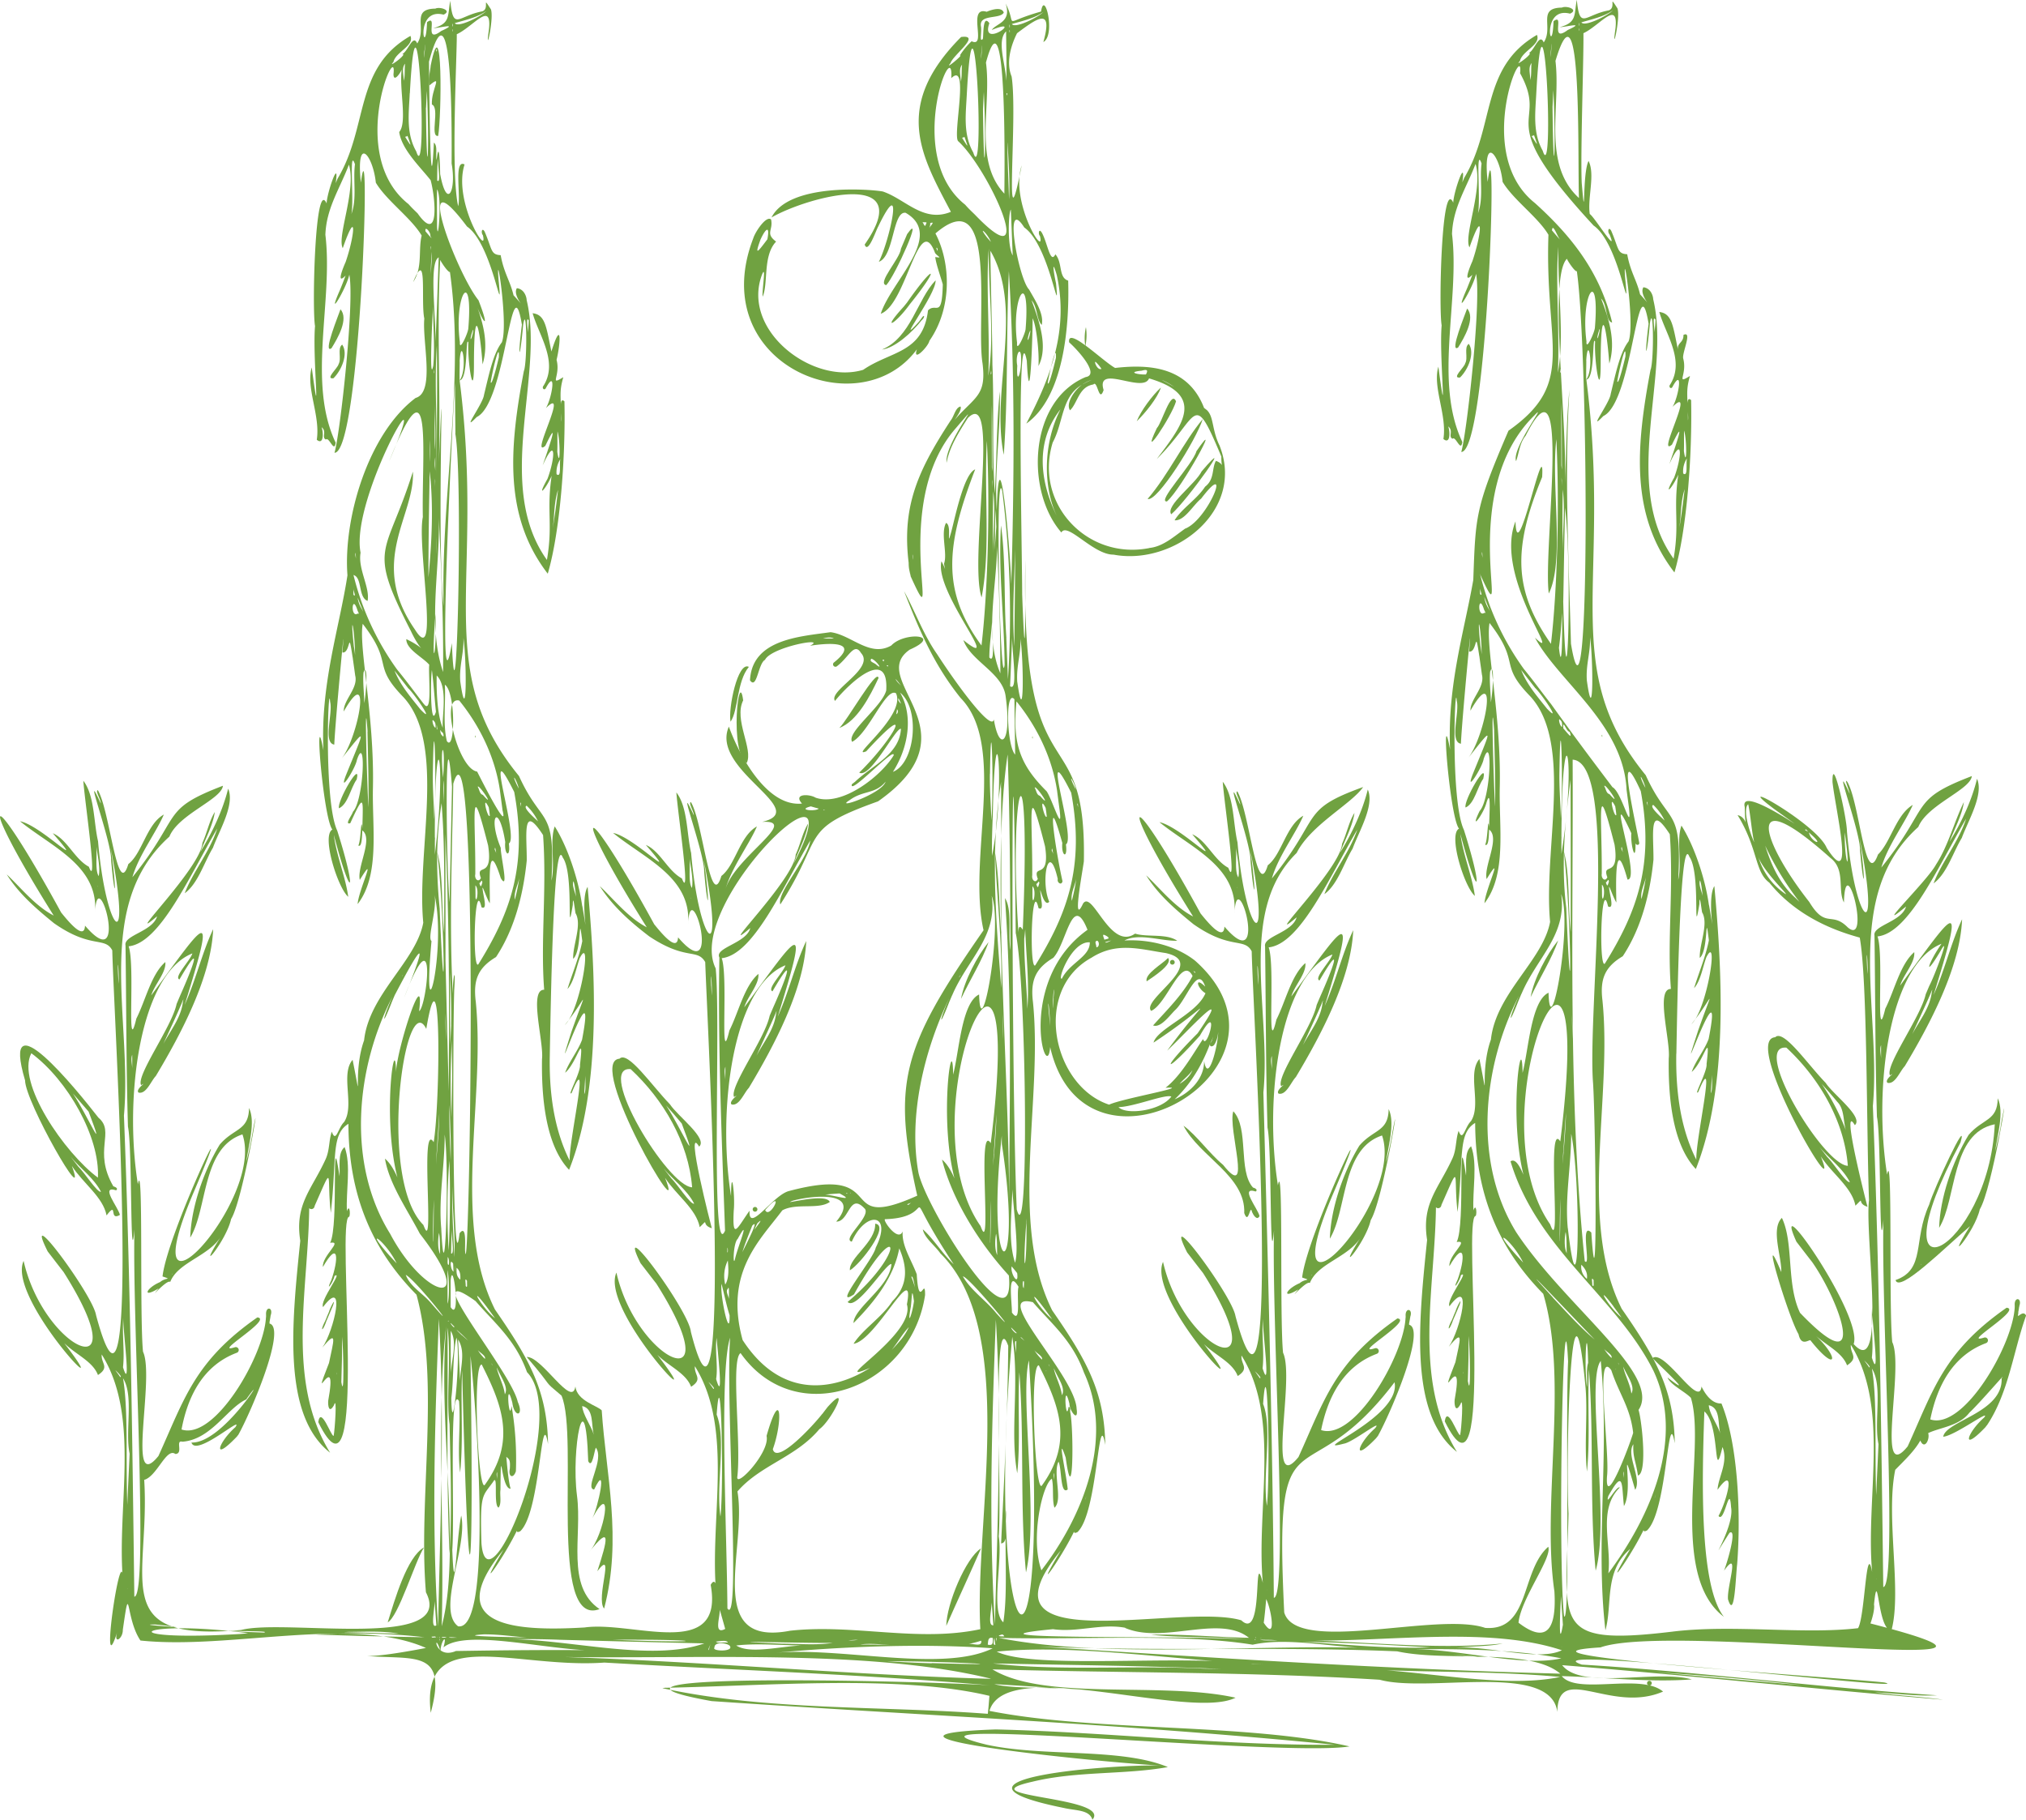 <svg xmlns="http://www.w3.org/2000/svg" viewBox="0 0 1005.96 903.61"><defs><style>.cls-1{fill:#70a241;}</style></defs><g id="Layer_2" data-name="Layer 2"><g id="Draw_Layer" data-name="Draw Layer"><path class="cls-1" d="M773.25,850.17v0Z"/><path class="cls-1" d="M213.21,42.44c7-6,.81,1.94,1.23,9.45,4.12,1.62-1.18,16.28,3.12,15.6,1.68-9.53,2.37-65.09-3.68-35.1,0,0,0-.09,0-.14C213.62,35.61,212.45,39.11,213.21,42.44Zm3.37-17.14c.14-1.18.18-1.7.39-.18C217.13,25.42,216.36,25.75,216.58,25.3Z"/><path class="cls-1" d="M817.8,835.82a1.17,1.17,0,0,0,2.34,0A1.17,1.17,0,0,0,817.8,835.82Z"/><path class="cls-1" d="M795.53,364.81c-.38.42-.32.74.06,1.13Z"/><path class="cls-1" d="M807.65,392.09h0v0Z"/><path class="cls-1" d="M770.38,609.79l0,.07,0-.1Z"/><path class="cls-1" d="M821,680.84l0,0a.61.61,0,0,1,0,.12Z"/><path class="cls-1" d="M798.13,435.69h0l0,0Z"/><path class="cls-1" d="M760,495.16c4-8.69,10.68-19.33,13.67-28.21C768,473.91,761.53,486.22,760,495.16Z"/><path class="cls-1" d="M746,617.26l0-.06Z"/><path class="cls-1" d="M818.58,160.81v0Z"/><path class="cls-1" d="M818.58,160.83h0Z"/><path class="cls-1" d="M820.87,148.59s0-.05,0-.07Z"/><path class="cls-1" d="M725,712.59c-1.21.53-6.37-15.2-7.64-6.8,25.59,51.83,8.49-102,15.35-102,0,0,0,.09,0,.13.77-1.55.14-6.72-1.1-2.88-.61-9.35,2.19-23.21-1.17-31.85-3.54,3-2.19,9.56-2.52,14.55-4.41-30.05-.15,24.51-4.65,33,6.63-1.13-4.11,6.36-3.6,12,7.84-13.65,7.95-4,4,6.88l0-.09c-2.95,6.35,1.07.89,1.75-2.36,4.5-2.69-7.49,12.33-5.73,15.46,11.65-15.5,5.49,11.65-.32,20.11,7.69-9.28,5.56-3.47,3.25,7.81l0-.08c-10,25.63,4.78-9.5-.36,18.67-.22,2.4.37,6.69,2.87,2.2C726.85,692.06,725.63,709.84,725,712.59Zm3.83-26.65q.39-11.27.41-22.55C729.83,668.53,730.46,695.71,728.87,685.94ZM726.7,681l0,1.17C726.51,681.9,726.73,681.39,726.7,681Z"/><path class="cls-1" d="M854.74,696.91c-5.34.32-8.77-6.06-9.9-8.41-1.11,11.21-18.32-18.71-24.33-14.12,4.9,5,21.87,20.74,7.45,9.65,1.44,3.64,8.68,7,11.6,10.09,7.76,25-11.43,87.61,16.4,108.76-12-15.33-11-65.69-9.7-102,8,7,4.3,37,9,17.67,3,7.47-2.08,14.8-2.46,21.23,9.37-13.09,4.78,5.06.49,13,3,3.87,5.45-16.89,6.23-4.35,2,10.31-14.29,34-.8,12.74,4.06-2.67-1.18,15.11-2.72,18.79,8.27-11.43,1.33,8,2,14.23,3.31,10.69,3.81-11.61,4.54-17.48C864.56,750.7,862.74,716.23,854.74,696.91Zm-.5,15.19c-1.4-4.68-5.53-10.06-5.78-14.3C854.45,699.15,852.8,707.12,854.24,712.1Zm2,13v.06c0-.1,0-.2,0-.3A2,2,0,0,1,856.19,725.06Z"/><path class="cls-1" d="M736.74,167.14v0Z"/><path class="cls-1" d="M736.75,167.09v0Z"/><path class="cls-1" d="M881.44,515.06c-17.24,1.23,34.42,88.9,22.62,59.13,5.51,8.55,15.47,15.37,17.21,24.52,5-4.94.31-1.18,6,.54-.13-.19-13.68-53-6.29-40.53,4.48-4-10.73-15.2-14.48-21C897.49,528.45,885.59,510.9,881.44,515.06Zm38.49,74.23h0C920,589.34,919.94,589.31,919.93,589.29ZM918.5,587c-1.82.52-8.13-9.45-11.3-12.57l.19.24-4-5.14C908.39,575.51,915,580.17,918.5,587Zm-6.16-39.77c3.5,3.62,2.8,9.35,4.17,14a110.58,110.58,0,0,0-12-23C907.18,541.19,909.81,544.18,912.34,547.24Zm-25.35-27c16.31,15.18,28.74,36.3,30.51,58.68C905.26,578.44,869.29,518.56,887,520.23Z"/><path class="cls-1" d="M977.45,563.58c-8.06,13.24-14.24,31.53-14.62,46.14,8.85-14.39,5.65-47,27.62-51.44-3,63.39-62.14,93.93-17,9,4.13-14.36-13.4,23.24-15.58,30.94-8.12,17.75-1.59,32.11-16.69,37.43,1.77,6.71,24.85-16.45,37-26.8-13.74,21.65,2.33,3,4.84-8.35,6.13-10,15.36-68,10.92-44.53v0c-.71,5.37-2.07,10.63-3.31,15.89,1-8.12,4.65-19.47,1.29-26.49C991.82,556.81,984.5,555.28,977.45,563.58Zm-23.59,64.29c-.35.39-.14-.16.2-.24Z"/><path class="cls-1" d="M1000.29,648.26v0Z"/><path class="cls-1" d="M1000.33,648h0Z"/><path class="cls-1" d="M1000.34,648h0Z"/><path class="cls-1" d="M1000.34,648Z"/><path class="cls-1" d="M1000.29,648.27c0,.05,0,.09,0,.14S1000.29,648.32,1000.29,648.27Z"/><path class="cls-1" d="M1000.28,648.35v0Z"/><path class="cls-1" d="M1002.12,652v0Z"/><path class="cls-1" d="M1002.12,651.93v0Z"/><path class="cls-1" d="M1002.11,652l0-.17Z"/><path class="cls-1" d="M1002.08,652.28v0l0-.24A.75.75,0,0,1,1002.08,652.28Z"/><path class="cls-1" d="M1002.11,652Z"/><path class="cls-1" d="M1002.06,652.44v0l0,.24C1002,652.59,1002.07,652.31,1002.06,652.44Z"/><path class="cls-1" d="M1000.3,648.21Z"/><polygon class="cls-1" points="1002.06 652.39 1002.06 652.39 1002.06 652.39 1002.06 652.39"/><path class="cls-1" d="M1002,652.59v0Z"/><path class="cls-1" d="M986.77,707.48l-.19.26Z"/><path class="cls-1" d="M986.84,707.39l-.07.09Z"/><path class="cls-1" d="M985.82,708.71a.18.18,0,0,1-.05.07Z"/><path class="cls-1" d="M1000.3,648.21Z"/><path class="cls-1" d="M1006,653.29c-1.57-3.25-4.73,2.15-3.91-.79v0s0-.08,0-.13h0v0h0v.08a.54.54,0,0,1,0-.08c0-.06,0-.22.05-.34v0c0-.11,0-.22,0-.33l0,.11a2.89,2.89,0,0,0,0-.29.78.78,0,0,1,0,.16v-.05h0c0-.24.06-.48.1-.73,0,.1,0,.21,0,.31,0-.31.18-1.3.15-1.07.06-.36.09-.74.15-1.11,0,.11,0,.21,0,.31,0-.22.07-.45.1-.68v0a.78.78,0,0,0,0-.14h0c1.46-4.17-2.58-4.74-2.28-.34a2.51,2.51,0,0,0,0-.27l0,.22v0a2.91,2.91,0,0,1,0,.31l0-.09,0,.2v-.1l0,.24v0l0,.16v-.07c0,.11,0,.22,0,.33v0c-.91,18.94-25.48,61.25-41.92,55.72,3.38-16.62,11.15-31.65,27.56-37.84a1.45,1.45,0,0,0-.77-2.8c-12,3.79,19.09-14,11.09-14.81-31.36,21.87-36.32,40.75-49.11,68.84-16.2,19.9-1.61-39-7.66-51.79-1.79-17.62.25-98-2.55-83.14-6.94-43.36,1-104.22,27-114.63-6.73,9.63-9.18,18.16-.52,3.63,5.51-10-3.21,13-5.54,17.25v0l-1.77,4.17,0,0C953.69,505,935.89,529.12,938.42,534c3.77-2.25-3.15,2.09-1.22,3.69,3.79.88,6.16-5.77,8.53-8.21,12.79-21.31,27.49-49.26,28.5-73-5.51,11.64-8.61,25.29-14.15,37.58,15.84-51.14,11.06-42.29-16.61-4.66,1.61-5.4,7.54-11.41,7-16.59-7,6-9.9,19.27-14.38,28.08C931,522,935.63,474.23,932.23,465c15.58-1.65,29.91-34.32,44-58.48-3.58,11.26-12.39,22-16.14,32.12,6.55-4.76,9.64-15.38,14-22.58,3.18-8.64,11-21.53,7.55-29.35C979.14,397.15,974,408.29,968,418c2.41-6.3,6.28-13.42,7.11-19.71-4.78,9.69-7.68,21.53-13.82,31-4.13,7.92-32.84,35.73-14.88,20.85-2.18,7.62-16.7,9.38-15.68,14.47.42,28.29.31,59.64,1.22,90,2.21,10.08,1,75,3.24,51-1.27,44.38,7.23,182.4-.1,182.45v0c-1-79.71-2-158.43-5.16-238.88,4.27-48.49-15.48-104.28,22.55-138.53,4.56-11.14,25.88-18.44,26.59-25.27-31.34,12-19.92,14.3-44.94,45.42,3.14-10.9,11.87-22.34,15.61-31.11-8.31,4.91-10.87,18.38-17.27,24.64-6.42,17.68-9-25.29-15.17-36-2-2.61,1,4.44,1.1,5.8-9.68-21.1,5.41,18.84,5.14,28,1.67,19.15,2.94,18.88.62-.11v0c-.27-1.85-.54-3.71-.8-5.56,11,55.91-2.46,41.91-6.3-3.63,0,0,0,.06,0,.09,0-6.61-7.38-39.63-7.18-24.62,1.47,13.82,11.56,55.09-2.85,32.79-5-12.23-50.17-37.18-25.72-19.08,29.54,21.27-18.31-14.4-15-1.25.23,16.27,2.79,5.36-3.55,4,10.24,16.66,8.43,28.13,15.75,33.53,14.46,17.84,34.52,24.42,44.9,27.29,3.84,20.92,3.31,95.62,4.6,130.45-2.17,17.68,9,89.79-7.63,71.37,5-13.71-41.91-80.92-28.43-50.84l0,0c2.66,3.45,5.3,6.91,8,10.35l-.13-.16c13.85,19.81,28.56,61.25-6.06,25.16-6.89-14.46-3-34.5-9-47.15-5.63,5.51-.1,19-.3,26.91-11.51-27.63,3.38,22.14,8.55,30.83,1.3,6,4.65,3,5.87,3,13.25,16.75,15,8.87,1.47-3.37,5.87,5.78,14.13,9,16.76,15.85,6-3.92,1.45-5.67,1.87-10.2,19.56,31.19,7.19,76,10.59,112.87-3-16.26-3.55,22.22-7,27.85-27.54,3.21-62.39-2-92.39,1.74-60.81,7.28-52.48-4.16-51.38-58.65-1.57-28.92,1.49-136.88,8.5-62.12,1,13.57-.73,28.19.66,41.27,1.67-16.21.17-34,1-50.7,2.48,33.06.27,67.82,3.32,99.92,7.37-25.31-5.09-94.45,2.53-104.18,4.49,45.78-2.77,90,2.32,133.78,3.63-13-.87-29.19,12.33-40.42-16.35,27.34,3.12.05,8.44-13.5-.65,1.38-3.64,6.09-.15,4.36,10.22-9.42,10.24-63.72,13.81-43.31-.41-26.14-9-41.84-26.35-66.8-21.77-43.68-4.5-104-9.58-153.35v.06c-1.22-10.4,1.15-16.42,10.11-21.77,9.34-14.13,13.57-31.36,15.24-47.91h0c.1-12.29-2.49-29.07,8.12-12.65,1.92,26.71-1.34,52.87.55,76.81-7.82-.16-.09,25.93-1.08,34.42-.3,18.62,1.66,42.6,13.45,55,16.34-41.27,13-98.5,9.2-140.5-4.15,6.48,1.4,32.73-2.67,9.33,0,0,0,.07,0,.1v0l0,.14h0v0s0,.06,0,.09c-1.83-13.41-7.36-29.73-13.66-39.69-2.64,7.26.36,18.39-1.62,26.92,2-36.77-4.59-26.59-16.13-51.95-43.86-53.65-16.63-95.74-29.47-196.44,4.38-.62,2.82-22.57,4.34-18.84-.59,9,2.86,31.34,2.76,9.75.12-29.41,2.83-18.19,4.29,1.11,3.31-10.66,0-21.9-4.1-32.26,3.13,2.7,2.24,11.6,5.51,11.87-5.8-24.12-19.24-42.07-38.38-59.33l0,0c-30.79-24.51-5.21-82.56-7.34-64.45,15.23,27.62-16,18.91,36.64,75.8l-.08-.11c12.63,8.71,17.84,49.15,15.76,27.38,0,.07,0,.14,0,.21-1.91-21.56,5,21,1.54,29.91-4.43,5.71-6.59,16.94-8.86,26.1-.43,4.38-12,19.62-3.64,10.95,14.77-7,17-78.34,22.46-45.84v0h0v0h0c-2.25,17.9-1,18,.62.07v0s0-.06,0-.09h0c1.79-11.48,2.13,17.43.41,22.77a2,2,0,0,0,0-.24c-7.34,38.64-10.14,72.56,11.8,101,6.24-21.26,8.87-58.46,8.28-85.58-3.25-2.9-1,7.86-1.56,10-.06-12.28-1.24-14.28,1-22-7.26,4.47-1.24-.55-3.35-8.62-.77-2.66,4.79-14.05.1-11.74.19,4-3.45,3.77-2.66,7.6-2.58-12.24-3-18.26-9.32-19,3,10.83,12.93,24.14,5.34,36.1l0,0c-.79.9.19,2.38,1.09,1.29,5.63-10.61,3.16,4.94.13,9.73,12.11-11.91-8.21,25.49-.26,18.73,7.85-16.44.87,3.23-1.32,9.73,6.82-15.23,6.23-3.59,2.39,6.65-5.6,9.94-1.15,5.75,2.06-1.47-2.6,17.52.71,24-2.34,41.74-26.53-36.92-1.1-91.45-10.14-128.89v0s0-.06,0-.09h0c0-.9-.84-5.26-4.84-5.8-2.67,4,6.83,12.78-1.67,3.52-1.67-7.13-4.77-11-6.39-19.92-5.12-.22-4.1-2.91-8.05-11.89a1.22,1.22,0,0,0,.07.17c-1.37-2.31-1.91.72-.79,1.86l-.08-.17c4.84,11.46-7.41-8.54-9.73-9.94-1.22-8,2.78-19.57-.6-26.35-3.23,6.49-1.39,34.44-3.38,11.08-.93-18.09,2.25-93.31.07-74.19,8.2-3.16,18.32-17.8,16.66-2.56-2.07,14.32,2.65-5.27,1-10.1-4.83-7.44-.32-.3-4.32,1-12,2.23-14.37,10-15.87-5.26-1.42,7.26.25,11.31-8.48,13.6,3.29-.08,13.18-2.8,4,1.4-9.21,6.88-1.26-8.77-7.07-4.34-.69,20.29-6.71-7.64,8.2-3.77,4.45-2-1.72-4.13-4.07-3-12.46.16-4,9.74-9,17.3-2.23-5.24-4.91,5-7.73,5.25,4-.66-7.74,7.7-4.09,4,1.1-5.11,10.5-8,8.46-13C735,33.62,742.5,62.49,727,88.36l.08-.17c-.34.79-.67,1.58-1,2.37,2-13.39-4.43,5-4.5,10.1-5.83-13.14-7.27,52.86-5.76,60.88-1.33,15.24,3.06,55.89-1.63,20.54-3,10.14,4.37,23.93,2.5,35.91,3.39,2.81,3.4-3.3,2.39-6.25,2.77,2.25-.15,5,2.12,6.14,1.57-1.63,4.16,7,4.87,1.56-14.27-30.06-1.13-70.24-5.11-103.23.47-13.23,7.11-22.77,11.68-34.81,3.86,12.47-6.09,35.81-3,41.44l0,0c7.39-21.12,5.86-5.89,1.42,6.92-1,2.19-5,11.82,0,6.67-.73,2-1.51,4-2.32,6v0l0,.12,0-.08-.06.13,0,0,0,0v0l-.76,1.8.07-.18c-6.58,15.17,3.51-1.44,4.92-8.22,2.68,13.23-4.5,78.61-7.35,88.43,13.07.14,18.18-173.1,13.1-134.12-2.57-24.09,6-13.86,7.42,0,5.31,8.92,17.52,17.46,22.76,26.26C766.91,172.16,783,189.92,749,213.87c-16.64,38.64-16.3,42.42-17.48,74.14C727,313.79,718.6,340.32,720,372.17c-4.89-26.36-.08,34.16,4.45,39.3-5.51,2.85,2.57,28.83,7.85,33.41-1.2-9.44-5.86-20.47-7.16-30.74,9.14,34.64,11.54,28.85,1.71-2.09-6.79-14.3-4.39-76.32-3.53-64,1.46,5.51-3.69,20.4,2.06,21.26.48-11.72,6.23-72.06,4.07-45.77,4.26.67,2.78-12.85,5.09,2.46a1.11,1.11,0,0,1,0-.19c.24,1.88.51,3.75.78,5.62,0,0,0,0,0-.06.17,1.29.35,2.59.53,3.89v0h0v.07a1.1,1.1,0,0,0,0-.18v0a.17.17,0,0,0,0-.07.22.22,0,0,1,0,.08v0c1.45,6.25-5.91,12.06-5.73,17.72,14.14-24.81,7.32,12.35-.95,23.28,12.67-15.9,11.67-15.35,2.09,8.28-4,10.32,4.74-3.33,5.41-7.53,4.71-14,3.47,20.08-2,25.8-5.41,11.24,2.09,1.37,3.44-4.29,2.54-8.09,1.17,8.95,1.3,12.5-.7-6.92-.66,6.22-2,8.52,1.95,1.24,1.82-5.75,2-7.49,5.55,4.22-2.78,18.14-1.26,24.57,9.08-14.8-.7,5.22-1.07,12,11.22-14.5,7.1-38.16,7.59-57.85.76-35.89-7.18-70-5.07-81.31,15.83,20.52,4.13,19.93,20.21,36.41,21.46,23.35,6.42,76.17,9.85,112-3.53,19.11-26.92,35.55-29.39,58.45-6,16.65-.29,36.31-5.71,9.64-6.18,7.21,1.16,22.73-4.2,30.88-3.1,3-4,10.68-6.13,4.8-1.51,4.41-1,9.18-3.06,13.69-6.88,15.12-15.43,22.22-12.58,40.48-4.22,41-9,86.59,14.82,105.26C701,684.68,712.81,639.08,713,597.69c-1.32,2.5,2.42,3.24,2.71.62l-.07.16c9.92-22.32,5.89-15.4,8.08,3.34,3.08-27.08,0-38.86,8.74-44.21.13,35.3,11.52,62.24,33.8,84.87,12.75,43-.91,103.57,5.54,147.74,1.07,17.71-3.13,26.83-17.82,15.58,1.17-11.94,16.83-32.2,14.77-37.71-13.75,12-8.88,42-31.32,40.28-23.71-8.15-93.6,13.35-99.78-7.66-5.18-105.66,9.3-54.32,54.78-114.32,3.44,17.18-44.13,35.46-25.11,30.49,4.33-.62,19.79-12.94,15.4-7.61-8.35,7.37-11.88,17.83.56,4.9l-.2.25c.26-.34.53-.68.79-1l0,0,.06-.08-.13.17.28-.36,0,.06c6.5-11.6,24.17-53.23,15.57-55.37v0h0s0-.07,0-.11h0v0s0-.23,0-.33v0c0-.17,0-.34.07-.5l0,.16V657h0c0-.25.07-.49.1-.74,0,.11,0,.21,0,.31,0-.4.1-.8.16-1.2,0,0,0,.09,0,.13.06-.36.1-.74.15-1.1,0,.1,0,.2,0,.3l.09-.67v0a.78.78,0,0,1,0-.14h0c1.45-4.17-2.59-4.74-2.28-.33v-.07a.28.28,0,0,0,0,.09h0l0,.22v-.1l0,.2v0a.28.28,0,0,1,0,.09h0v0a1,1,0,0,0,0,.16v-.06c0,.1,0,.21-.05.32v0c-.92,18.94-25.48,61.26-41.92,55.72,3.37-16.62,11.14-31.64,27.56-37.84a1.45,1.45,0,0,0-.77-2.8c-12,3.8,19.08-14,11.08-14.8-31.35,21.87-36.32,40.75-49.11,68.83-16.19,19.9-1.61-39-7.66-51.79-1.78-17.62.25-98-2.55-83.14-6.93-43.36,1-104.21,27.05-114.63-.91,3.37-9.43,11.84-6.41,12.92,12.42-21.25,6.3-5.33.35,8v0c-.59,1.39-1.18,2.77-1.76,4.17v0c-2.38,11.4-20.17,35.48-17.64,40.32,3.76-2.24-3.15,2.1-1.23,3.7,3.8.87,6.16-5.78,8.53-8.22,12.79-21.31,27.49-49.26,28.5-72.94-5.51,11.63-8.61,25.28-14.15,37.58,15.84-51.14,11.06-42.29-16.61-4.67,1.61-5.4,7.54-11.41,7-16.58-7,6-9.9,19.26-14.39,28.07-5,21.14-.43-26.67-3.83-35.88,15.59-1.64,29.91-34.32,44-58.48C670.17,423.15,661.35,434,657.6,444c6.56-4.75,9.64-15.38,14-22.58,3.17-8.64,11-21.53,7.54-29.34-2.57,10.41-7.71,21.55-13.74,31.31,2.41-6.31,6.29-13.43,7.12-19.72-2.69,4.28-3.91,10.47-6.16,15.35-.72,12.47-40.86,51.94-22.55,36.5-2.18,7.61-16.7,9.37-15.67,14.46.41,28.29.3,59.64,1.21,90,2.21,10.08,1,75,3.24,51-1.27,44.37,7.23,182.39-.1,182.44v.05c-.68-83.67-2.95-166.51-5.19-251,4-40.73-13.08-89.94,16.53-118.94,6.94-13.88,27.11-24.19,33-32.71-31.72,11.42-20.26,14.39-45.31,45.37,3.14-10.91,11.87-22.34,15.6-31.12-8.53,4.71-10.68,19.25-17.63,24.59-5.5,18.23-9.09-26.63-15.14-36.7-1.4.37,1.56,4.78,1.43,6.55-9.68-21.1,5.4,18.8,5.14,27.94h0v0c1.67,19.17,2.94,18.91.62-.08v0c-.26-1.85-.53-3.71-.8-5.56,11,55.83-2.45,41.88-6.3-3.62v.08c-2.25-9.69-1.65-22.73-7.31-30.07.51,9,7.45,55.11,2.75,42.71-7.15-3.86-10.82-13.63-17.92-16.64,18.22,21.05-5.74-3.95-16.26-6,15.6,12.72,39,22,37.26,45.18,1.17-26.08,17.48,32.84-5,6.66-.31,7.59-8.23-2-12.14-6.88l.3.39c-37.09-67.87-42.32-60-3.7,1.49-9.28-4.83-16.38-13.93-23.32-20.44,6.12,9.88,15.22,17.49,23.4,24.19,18.44,13,25.34,6.54,29,13.53.63,30,15.25,267.91-8.07,181.09-1.64-10.16-37.15-57.89-24-31.58l0,0c2.66,3.45,5.3,6.91,8,10.35l-.12-.16c37.93,60-9.65,39.18-19.84-5.49-8.36,18.68,49.43,78.69,20.33,40.85,5.87,5.78,14.13,9,16.76,15.85,6-3.92,1.46-5.67,1.88-10.19,19.55,31.18,7.18,76,10.58,112.86-5.09-19.2.84,29.51-10.69,18.62-29.89-9-135.33,21-89.65-34.64-16.34,27.34,3.12,0,8.44-13.51-.65,1.38-3.64,6.09-.15,4.36,10.22-9.42,10.25-63.72,13.82-43.31-.41-26.14-9.05-41.84-26.35-66.8-21.77-43.68-4.5-104-9.58-153.35v.06c-1.22-10.39,1.15-16.42,10.11-21.77,6.7-7.23,9.38-33,17-13.92-35.8,25.58-20.06,78.15-18.55,58.23,17.45,76.09,131.09,9.63,71.94-42.92-8.92-7-22-10.76-35.06-10,7.08-3.87,18.49.39,26.2.13-5.29-3.74-15.07-1.64-20.9-3.55-12.37,8.65-21.12-21.83-25.83-14.94-5.5,11.83-.5-14.53.39-20.93h0c1.41-74.46-31.48-28.54-29.06-149.84-.06,23.8.15,64.34-1.57,17.24,0-21.39-2.85-142.19,2.3-116,1.48,28.77,2.92-11.92,2.89-21.06,1.83,3.47,3.37,17,2.89,23.69,5-9.52.3-22.54-3.43-32.64,3,3.33,2.41,9.56,5.06,12.22,1.27-5.58-3.59-12.7-6.25-17.53-5.23-5.13-13.09-47.67-2.35-30.75a.76.76,0,0,1-.08-.11c12.63,8.72,17.84,49.15,15.75,27.38l0,.21c-1-4.5-2.33-13.16.39-4,6,26.93-2.8,50.47-15.12,73.81,18.36-13,21.48-47.29,20.8-71-4.94-1.55-2.64-8.78-6.35-13.07-2.58,5.23-3.94-6.06-6.88-11a1.22,1.22,0,0,1,.07.17c-1.37-2.31-1.9.72-.79,1.86,0-.05,0-.11-.07-.17,2.83,11.82-15-16.79-9.07-35-9.23,47.45-1.81-24.06-5-44.15-6.23-15.31,13.4-35.83.88-20.11,11.22-8.51,20-15.31,14.89,3,6.25-3.4.57-26.45-1.15-15.15-20.46,5.78-11.38,8.07-17.59-4,3.11,9.36-4.59,9.78-6.89,13.15,16.95-6.91-5.85,10.06-1.19-3.35-3.33-4.69-2.85,5.76-3.22,7.81-1.83,1.84-.55-2.62-.9-6-1.43-6.53,9.31-3.6,11.28-7.06-1-3.17-6.26-1.38-8.5-.43-9.93-3,.35,18.29-7.47,14.64a34.39,34.39,0,0,0-5.89,7.15c2.56-1.1-8.2,7.84-4.58,3.73,1-3.86,15.69-14.33,5.25-13-34.36,34.53-19.64,59.14-5.07,86.82-13.66,5.61-22.67-6.39-33.81-10.1-5.81-1.1-46.48-4.4-55.26,12.89,18.86-10.73,72.76-24.47,46.27,13.45,1.6,5,5.56-6.91,6.68-8.87,13.45-27.88,5.6,7.24.34,17.45,7.67-2.75,6.79-25.33,13.31-24.34,19.56,11.26-7.27,34.08-12.35,50.13,12.91-4.62,18.83-51.79,27-30.11v0c1.55,1.92,3.85,2.49.06,1.94.38,3.54,2.79,10.05,3.74,13.61-.43,17.5-3.34,8.76-7.34,12.9-2.54,21.35-18.56,20.08-32.19,29.5-25.24,7.61-60.78-19.76-50.16-47.46,2.16-5.14-.21,8.45.25,11.12,2.89-6.6,0-20.35,6.67-27.33-5.57-4.18-1.32-5.56-2.49-11-2.38-2.07-7.82,6.06-8.84,9.35-24,62.51,52.67,93.94,81.25,55.12-2.33,6.87,5.69-1.36,6.2-4.2,11.41-16.35,10.61-38.84,3-53.32,31.36-27,20,44,23.38,64.48,1.83,14.87-2.71,16.23-11.7,25.67-5.51,6.18,1.93-1.8.79-4.2-2.5.39-3.25,4.95-4.89,6.89-17.45,26.77-25.5,45.13-19.88,77.43C469,323.24,441,250.74,474.68,212.52c16.26-19.05-6,7.31-4.68,17.28,1.44-7.89,6.13-15.28,10.59-22.26,16.37-16.07.29,70.47,6.81,89.12,4.57-24.17,1.13-52.3,2.61-77.76,1.6,32.48.47,75.08-2.68,101.63-19.94-27.14-17.7-49.69-3.13-87.45-5.55,2.13-9.84,23.22-11.87,31-2.63,9.2.55-3.38-2.61-4.4-2.82,5.39.88,15.14-1,20.26,2.29,11.9,2.32,5.11-1.26-1.22-3.81,15,31.65,55.72,10.88,39.13C482,328.32,497.7,334,499.3,345.56c3.31,23.6-3.09,28.5-5.83,11.68-1,6.12-17.33-15.66-28.33-32.63l.09.14c-6.7-9.52-11.09-21.64-16.33-31.17,8.13,20.93,15.33,37.13,28.05,53,23.18,23.61,3.31,79.75,11.41,115.35-40.6,58.31-45.46,75.88-32.92,131.8-42.05,18.89-12.23-16.05-63.7-2.3-8,2-20.14,21.33-19.57,9.75-6.08,8.55-8.63,15.29-7.85,0,.79-7.38-1.27-23.34-1.34-7.22-6.94-43.36,1-104.21,27-114.63-.92,3.37-9.44,11.84-6.42,12.92,12.42-21.25,6.3-5.33.36,8v0c-.59,1.39-1.19,2.77-1.77,4.17l0,0c-2.39,11.4-20.18,35.48-17.65,40.32,3.77-2.24-3.15,2.1-1.22,3.7,3.79.87,6.15-5.77,8.53-8.22,12.78-21.3,27.49-49.25,28.5-72.94-5.51,11.63-8.62,25.28-14.15,37.58,15.84-51.14,11.06-42.29-16.61-4.67,1.6-5.4,7.54-11.41,7-16.58-7,6-9.9,19.26-14.39,28.08-5,21.13-.42-26.68-3.82-35.89,15.58-1.64,29.9-34.32,44-58.48-1.76,10.16-16.79,26-14.89,31.79,22.39-34.83,8.82-37,48.52-51.18,50-35.17-6.19-60.18,15.75-75.35,16.9-7.48-2.71-9-9.16-2.06-10.63,6.11-19.8-5.28-30.17-6.6-15.36,2.17-39,3.52-40,23.89,3.43,4.92,4.06-8.42,7.45-10.15,3.1-6.41,31.38-11.58,22.34-7,8-1.26,25.66-2.85,12,8.22a1.2,1.2,0,0,0,1.21,2.07c6-4.34,8.7-12.31,12.12-6.7,7.14,7.75-16.42,18.72-12.92,23.8,8.08-9.91,26.76-26.47,25.44-5.15-2.31,8.28-19.89,20.81-16.92,25.46,8.27-4.31,16.73-27.19,21.78-24.09,5.16,11-24,32.74-14.69,28.76l-.19.15c25.46-27.77,13.43-5.91-3.38,10.46C432,387,445,360.83,447.34,361.94l0-.14c0,.11,0,.21,0,.32,0-.05,0-.09,0-.14-.74,12.78-14.54,18.23-22.95,26.37l0,0,0,0h0l-.05,0h0l-1,.79h0l-.25.19,0,0-.11.09h0c-1.68,6.14,21.67-19.11,20.74-14.32-6.19,10.21-25.61,25.58-38.75,21-3.05-1.88-11.32-2.12-6.76,2.92-17.39,1.84-31.15-23.92-36.31-38.2-9.5,21.51,41.46,41.51,16.49,47.31,19.18-1.17-13.59,17.55-18.17,33.37,3.14-10.9,11.87-22.34,15.61-31.12-8.53,4.71-10.69,19.25-17.64,24.59-5.5,18.23-9.08-26.63-15.14-36.7-1.4.37,1.56,4.78,1.44,6.55-9.68-21.1,5.39,18.8,5.14,27.94h0v0c1.67,19.17,2.94,18.91.62-.08v0c-.26-1.86-.53-3.71-.79-5.57,11,55.95-2.47,41.92-6.3-3.62a.25.25,0,0,0,0,.08c-2.25-9.69-1.66-22.73-7.32-30.07.51,9,7.45,55.11,2.75,42.71-7.14-3.86-10.82-13.63-17.91-16.64,18.21,21.05-5.74-3.95-16.26-5.95,15.6,12.72,38.94,22,37.25,45.17,1.17-26.08,17.49,32.84-5,6.66-.32,7.59-8.24-2-12.15-6.88l.31.39c-37.08-67.83-42.34-60.07-3.7,1.49-9.29-4.82-16.38-13.93-23.32-20.44,6.5,10.26,15.59,18.09,24.54,24.95,18.39,12.26,23.79,5.83,27.81,12.78.91,28,13.87,265.85-7.13,183.59-1-10.69-38.05-60.65-25-34.09l0,0c2.66,3.44,5.3,6.9,8,10.35l-.13-.17c37.93,60-9.65,39.18-19.84-5.49-8.36,18.68,49.43,78.69,20.34,40.85,5.86,5.78,14.13,9,16.75,15.85,6.05-3.92,1.46-5.66,1.88-10.19,19.56,31.18,7.18,76,10.58,112.86.67-2.21-.28-8.76-2.73-4.3,6.82,38-38.76,17.76-62.6,21.15-32.83,1.91-72.3.32-40.27-38.63-16.35,27.34,3.12.05,8.44-13.51-.65,1.39-3.64,6.09-.15,4.36,10.22-9.42,10.24-63.72,13.81-43.31-.4-26.14-9.05-41.84-26.35-66.8-21.77-43.68-4.5-104-9.58-153.35V497c-1.22-10.4,1.16-16.41,10.11-21.77,9.34-14.13,13.57-31.35,15.25-47.91.1-12.28-2.51-29.07,8.11-12.65,1.92,26.71-1.34,52.87.55,76.81-7.82-.16-.08,25.93-1.08,34.42-.3,18.62,1.66,42.61,13.45,55,16.34-41.27,13-98.5,9.2-140.5-4.15,6.49,1.4,32.73-2.67,9.33a.38.38,0,0,1,0,.1v0l0,.15v.08c-1.83-13.4-7.36-29.72-13.66-39.69-2.64,7.26.36,18.39-1.62,26.92,2-36.77-4.59-26.59-16.13-51.95-43.85-53.65-16.63-95.74-29.47-196.44,4.38-.62,2.82-22.57,4.34-18.83-.59,8.95,2.86,31.33,2.77,9.74.11-29.41,2.82-18.19,4.28,1.12,3.31-10.67,0-21.9-4.1-32.27,4.36,12.37,8.16,16.13,2.08.44-10.93-13.54-33.68-74-5.62-36.5l-.08-.11c12.63,8.72,17.84,49.15,15.76,27.38l0,.21c-1.92-21.55,5,21,1.53,29.92-4.43,5.7-6.59,16.93-8.86,26.09-.43,4.38-12,19.63-3.63,11,14.76-7,17-78.33,22.45-45.84v0h0c-2.26,17.9-1,18.13.62.11h0v0c1.79-11.49,2.13,17.42.42,22.76l0-.24c-7.34,38.64-10.14,72.56,11.8,101,6.24-21.26,8.88-58.46,8.28-85.58-3.25-2.9-1,7.86-1.56,10-.06-12.28-1.24-14.28,1-22-7.26,4.48-1.23-.56-3.35-8.62,2-8.09,2.7-20.89-2.56-4.14-2.58-12.24-3-18.26-9.32-19,3,10.83,12.93,24.15,5.34,36.1l0,0c-.79.9.19,2.38,1.1,1.29,5.63-10.61,3.15,4.94.13,9.73,12.1-11.9-8.22,25.49-.27,18.73,7.85-16.44.87,3.23-1.32,9.73,6.82-15.23,6.24-3.59,2.39,6.66-5.6,9.93-1.15,5.74,2.06-1.47-2.6,17.51.71,24-2.34,41.73C245.1,241,270.53,186.42,261.49,149v0s0-.06,0-.09h0c0-.91-.84-5.27-4.84-5.81-2.67,4,6.83,12.78-1.67,3.52-1.67-7.13-4.77-11-6.38-19.92-5.13-.22-4.11-2.9-8.06-11.89a1.22,1.22,0,0,0,.07.17c-1.37-2.31-1.9.72-.79,1.86,0,0-.05-.11-.08-.17,2.93,12-14.95-16.83-9.07-35-5.48-2.89-1.73,16-3.19,20.69-4.55-20.22,1.25-102.48-1.39-85.06,8.21-3.16,18.33-17.8,16.67-2.56-2.07,14.32,2.65-5.27,1-10.1-4.83-7.44-.32-.3-4.32,1-12,2.24-14.37,10-15.87-5.26-1.42,7.26.25,11.31-8.47,13.61,3.28-.09,13.17-2.81,4,1.39-9.21,6.89-1.26-8.77-7.07-4.34-.69,20.29-6.7-7.64,8.2-3.76,4.45-2-1.72-4.14-4.07-3-12.45.17-4,9.74-9,17.31-2.23-5.24-4.91,5-7.73,5.24,4-.66-7.74,7.7-4.09,4,1.1-5.11,10.5-8,8.46-13C175.61,34,183.12,62.87,167.6,88.75l.08-.18-1,2.37c2-13.39-4.43,5-4.5,10.1-5.83-13.14-7.27,52.86-5.76,60.88-1.32,15.24,3.06,55.89-1.63,20.54-3,10.14,4.37,23.93,2.5,35.91,3.39,2.81,3.4-3.3,2.39-6.25,2.77,2.25-.15,5.06,2.12,6.15,1.57-1.64,4.16,7,4.87,1.55-14.27-30-1.13-70.23-5.11-103.23.47-13.23,7.11-22.77,11.68-34.81,3.86,12.47-6.09,35.81-3.05,41.45v0c7.38-21.12,5.85-5.89,1.41,6.92-1,2.19-5,11.82,0,6.67q-1.1,3-2.32,6v0l-.07.18v0l-.76,1.8.07-.18c-6.58,15.17,3.51-1.44,4.92-8.22,2.68,13.23-4.5,78.62-7.35,88.43,13.07.14,18.18-173.1,13.1-134.12-2.57-24.09,6-13.85,7.42,0,5.31,8.92,17.52,17.46,22.76,26.26-1.76,6.84.59,16.11-4.24,23.09,7.29-17.61,3.72,9.65,5.55,18.13-1.07,11.71,5.45,36.66-4.31,39.41-23.48,17.6-36,59.78-33.85,88.09-4.07,26.49-13.46,53.92-11.92,86.93-4.89-26.37-.08,34.15,4.45,39.3-5.51,2.84,2.57,28.82,7.85,33.4-1.2-9.43-5.86-20.47-7.15-30.74,9.13,34.64,11.53,28.85,1.71-2.08-6.8-14.31-4.4-76.33-3.54-64,1.46,5.51-3.69,20.39,2.06,21.25C166.46,358,172.2,297.65,170,324c4.26.66,2.78-12.86,5.09,2.45a1.1,1.1,0,0,1,0-.18c.25,1.87.52,3.75.78,5.62,0,0,0,0,0-.07.17,1.3.35,2.59.53,3.89v-.05s0,.07,0,.1,0,0,0-.07h0s0-.08,0-.12v0a.2.2,0,0,0,0-.07.25.25,0,0,1,0,.08v0c1.45,6.24-5.91,12-5.73,17.71,14.14-24.81,7.32,12.35-.95,23.28,12.67-15.9,11.68-15.35,2.09,8.28-4,10.32,4.74-3.33,5.41-7.53,4.71-14,3.47,20.08-2,25.8-.26,1.43-4.41,6.65-1.3,5.65,7-15.21,6.35-12.69,6,2.57-.7-6.93-.66,6.21-2,8.51,1.95,1.24,1.82-5.75,2-7.48,5.54,4.21-2.78,18.13-1.27,24.56,9.09-14.79-.69,5.23-1.07,12,11.22-14.5,7.1-38.15,7.59-57.84.76-35.89-7.18-70-5.07-81.32,15.83,20.52,4.13,19.93,20.21,36.41,21.46,23.35,6.42,76.17,9.85,112-3.53,19.11-26.92,35.55-29.39,58.45-6,16.65-.29,36.31-5.7,9.65-6.19,7.2,1.15,22.72-4.21,30.87-3.1,3-4,10.68-6.13,4.8-1.51,4.42-1,9.18-3.06,13.69-6.88,15.12-15.43,22.23-12.58,40.48-4.22,41-9,86.59,14.82,105.26-22.34-36.25-10.53-81.85-10.37-123.24-1.33,2.5,2.41,3.24,2.7.62l-.06.16c9.88-22.35,5.9-15.37,8.07,3.34,3.06-27.11,0-38.84,8.74-44.21.13,35.29,11.52,62.24,33.8,84.87,11.87,43.61.76,101.27,4.69,147.76,15,29-69.91,13-91.72,18.71-66.66,6.13-45.09-24.83-48.16-74.53C78,733.06,82.58,718.69,87.07,722c4.17-.13-.24-7.11,3.5-6.09,14.31-1.09,22.17-16.63,31.67-21C135.13,676.56,111,717,95.06,716.31c2.21,7.5,26.44-14.28,21.78-7.6-8.34,7.35-11.89,17.85.55,4.9l-.19.25.26-.34,0,.06.51-.66,0,0,.08-.1,0,0,.06-.08a1.83,1.83,0,0,1-.13.16l.28-.36,0,.07c6.49-11.6,24.18-53.25,15.57-55.37v0a.59.59,0,0,0,0-.13v0s0-.08,0,0a.5.5,0,0,0,0-.12v0l0-.23a1.62,1.62,0,0,1,0,.2l0-.24v0c0-.13,0-.26.05-.4h0c0-.24.07-.49.1-.73,0,.1,0,.2,0,.3,0-.39.1-.8.16-1.2,0,0,0,.09,0,.13.06-.36.1-.73.15-1.1,0,.1,0,.2,0,.3l.09-.67v0a.78.78,0,0,1,0-.14h0c1.46-4.17-2.58-4.74-2.27-.33V653h0l0-.23a1.66,1.66,0,0,1,0,.22h0s0,.08,0,.11v0a.22.22,0,0,0,0,.08h0v0c0,.07,0,.14,0,.22a.31.31,0,0,1,0-.1l0,.2v0l0,.2v0a.77.77,0,0,0,0,.15v-.06c0,.11,0,.21-.05.32v0c-.92,19-25.48,61.26-41.92,55.72C93.28,693,101.05,678,117.47,671.78a1.45,1.45,0,0,0-.77-2.8c-12,3.8,19.08-14,11.08-14.8C96.43,676.05,91.46,694.93,78.67,723c-16.19,19.9-1.61-39-7.66-51.79-1.78-17.61.25-98-2.55-83.14-6.94-43.36,1-104.21,27.05-114.63-.91,3.37-9.43,11.84-6.41,12.92,12.41-21.25,6.3-5.33.35,8v0c-.59,1.39-1.18,2.78-1.76,4.17v0c-2.38,11.4-20.18,35.49-17.64,40.32,3.76-2.24-3.15,2.1-1.23,3.7,3.8.87,6.16-5.77,8.53-8.22,12.79-21.3,27.49-49.25,28.5-72.94-5.51,11.63-8.61,25.28-14.15,37.58,15.84-51.14,11.06-42.29-16.61-4.67,1.61-5.4,7.54-11.4,7-16.58-7,6-9.9,19.26-14.39,28.08-5.05,21.13-.43-26.68-3.83-35.89,15.59-1.64,29.91-34.32,44-58.47-3.58,11.26-12.39,22-16.14,32.11,6.56-4.75,9.64-15.38,14-22.58,3.18-8.64,11-21.53,7.55-29.34-2.57,10.41-7.71,21.55-13.74,31.31,2.41-6.3,6.28-13.43,7.12-19.72-2.7,4.28-3.91,10.47-6.16,15.35C99.85,431,59.71,470.42,78,455c-2.18,7.61-16.7,9.37-15.68,14.46.42,28.29.31,59.64,1.22,90,2.21,10.08,1,75,3.24,51C65.53,654.8,74,792.81,66.7,792.86v0c-1-79.71-2-158.43-5.16-238.88,4.27-48.5-15.48-104.29,22.56-138.54,4.55-11.13,25.87-18.44,26.59-25.26-31.35,12-19.93,14.3-44.95,45.42,3.14-10.9,11.87-22.34,15.61-31.12-8.53,4.71-10.68,19.25-17.63,24.59-5.5,18.23-9.09-26.63-15.14-36.7-1.4.37,1.56,4.78,1.43,6.55-9.68-21.1,5.4,18.8,5.14,27.94h0v0c1.67,19.17,2.94,18.91.62-.08v0c-.26-1.86-.53-3.71-.8-5.57,11,55.89-2.46,41.91-6.3-3.62,0,0,0,.05,0,.08C46.44,408.07,47,395,41.38,387.69c.51,9,7.45,55.11,2.74,42.71-7.14-3.86-10.81-13.63-17.91-16.64,18.22,21.05-5.74-3.95-16.26-5.95,15.6,12.72,38.94,22,37.26,45.17,1.17-26.08,17.48,32.84-5,6.66-.31,7.59-8.23-2-12.14-6.88l.3.39c-37.09-67.87-42.32-60-3.7,1.49-9.28-4.82-16.38-13.93-23.32-20.44,6.12,9.88,15.22,17.49,23.4,24.19,18.44,13,25.34,6.54,29,13.54.63,30,15.25,267.9-8.07,181.08-1.64-10.16-37.15-57.89-24-31.58l0,0c2.66,3.44,5.3,6.9,8,10.35l-.13-.17c37.94,60-9.64,39.18-19.83-5.49C3.18,644.77,61,704.78,31.88,666.94c5.87,5.79,14.13,9,16.76,15.85,6-3.92,1.46-5.66,1.87-10.19,19.56,31.18,7.19,76,10.59,112.86-.37-25.15-12.15,54.19-2.89,24.93-2,6.47,2.88,3.41,2.78-1.13,3.77-26.1,1.19-5.71,8.75,5.37,44.44,4.7,105.43-12.52,141.94,3.77,16-3.55-18.21,4.23-29.4,3.91,23.74,1.91,40.09-3.34,31.6,28.18a.28.28,0,0,0,0,.09v0c-5.31-44.43,41.79-21.76,86.21-25,63.28,3.67,130,5.92,191.56,11.31-25.4-1.95-222.25-7.25-138.32,7.82,107.79,7.36,200.26,11,309.45,21.68-56.15.39-112.21-6.27-168.35-7.61-84,3,60.76,17.2,82.74,17.94-23.85-.83-120,6.64-48.92,21.06,6.11,1.42,12.6.82,14.17,5.82,9.82-11.54-63.59-11.28-29.8-18.86,22-5.39,45.9-3.39,67.25-7.27-23.33-9.72-61.71-4.94-89.86-11.09h0c-61.29-14.9,148.46,6.23,180.06.83-51.51-11.76-126-7.14-178.78-17.64,8.25-27.9,99.18,4.92,122.19-6.54-36.56-8.21-94.63,1.86-120.7-14.07,64.1,1.82,128.25,1.14,192.28,5.15,24.28,6.73,84.94-9.09,88.19,16a.29.29,0,0,0,0,.09v0c.3-25,26.5,1,52.5-10.21-11-9.33-42.62,1.83-50.29-7.69,21.27.6,43.88,3.21,64.55,1.64-17.76-5-54.69,5.42-64.35-7.07,63,5.06,126.65,12,189.21,17.16-10.89-1.56-22.75-2-33.92-3.65,10.14.5,21,2,30.85,1.46-58.48-3.86-117.54-11.66-176.38-15.25-29.65-10.08,171.46,13.89,150.17,8.87-26-2.78-199.82-13.78-140.9-17.41,35.58-12.75,248.85,17.33,131.89-12.44-.84,10.57,4.77-4.87,3.91-8.86,2.11-20.4,1.71,13.56,8.71,12.65,5.19-19.35-3-56.17,1.84-79.54,4.41-4.52,9.51-9.27,12.45-14.55,2.09,4.92,4.86-.65,3.9-3.67,5.79-2.8,15.45-3.5,20.47-10.16,5.46-5.1,19.47-21.61,16-17.05.72,17.06-27.76,21.1-29,29,5.85-.47,24-14.19,20.31-9.52-8.51,7.52-11.71,17.71.55,4.89l-.19.26.73-.95,0,0a.76.76,0,0,1,.08-.11l0,0,.06-.08-.13.17.28-.36,0,.06C997.34,691.72,999.69,670.85,1006,653.29Zm-3.39-4.69c0,.1,0,.2,0,.3ZM959.2,492.49c-.87,8-6.09,14.2-9.76,21.12,2.87-6.38,5.87-12.71,8.66-19.12l-.11.26C958.47,493.8,959.94,489.66,959.2,492.49ZM934,526.72c.15-2.51-.9-5.51,0-7.72C934,521.57,934,524.15,934,526.72Zm-10.5-104.6h0Zm-52.55-4c-2.16-4.66-5.84-16.19-2.92-18.78C869.25,405,869.77,413.27,871,418.16Zm45.47-1.53c2.53,19.06-.68,11-.46-3.24C916.12,414.47,916.28,415.55,916.43,416.63Zm.53,19c-.13-.37-.07-.18,0,0C916.86,435.45,916.72,435.28,917,435.62Zm-17.83-21.33c7.46,6.47-.18,3.8-.91-.91C898.53,413.68,898.83,414,899.13,414.29Zm-2.47-2.46c.52.48,1,1,1.51,1.5C897.84,412.69,895.47,412.29,896.66,411.83Zm-10,32.21a33.4,33.4,0,0,1-13.89-19.64C874.05,431.25,888,444.25,886.66,444Zm5.13,2.14c-8-7-12.13-16.19-15.31-26.19a147,147,0,0,0,17.06,27.93C893,447.34,892.36,446.77,891.79,446.18Zm22.08,13.06a.69.69,0,0,0,0-.13C913.92,459.2,914.12,459.34,913.87,459.24Zm3.44,1.14c-8-7.91-10.83,1-18.92-12.43l.31.39c-25-31.63-32.87-60.82,10.22-22.24,7.55,5.75,3.39,15.85,6.65,22.07C916.28,420.43,929.17,470.83,917.31,460.38ZM927,479c-.44-10.88.61-.47.26,4.65C927.16,482.11,927.07,480.56,927,479Zm1.09,200c-.77-1.18-1.65-2.31-2.45-3.47C926.31,676.22,929.22,679,928.08,679ZM850.14,531.58c-.43,3.33.5,9.25-.68,11.29C849.69,539.11,849.92,535.34,850.14,531.58Zm-6-94.35c.93,2.67,1,6.73,1.67,9.87C845.69,444,843.11,439.59,844.1,437.23Zm-11.78,86c.47-24,1.78-110.59,6.43-97.84,5.8,7.92,1.68,43.79,5,23.54.09-6,.93,2,1.4,4.4l0-.22c3.27,5.78-1.51,15.88-1.21,22.57,4.5-3.81,2.47-25.18,4.52-8.77-1.56,8.1-5.08,16.29-7.35,23.79,3.27-3.61,4.27-10.44,6.08-15.33,6.39-12.61.32,26.25-7.43,33.21,10.68-13.05,12.08-21.57,3.13,3.85a2.44,2.44,0,0,0,.1-.24c-12.4,38,13.67-38.43,5.35,3.72-2.08,5.62-6.67,11.18-8.39,16.36,6-5.09,9.44-21.72,7.37-3.95.46,3.62-6.8,16.56-4.1,13.89,9.53-23.42-1.33,23.2-1,33.65C834.15,559.8,832,541.05,832.32,523.23Zm-3-109.85a1.89,1.89,0,0,1-.09-.21Zm-8.45-13.67a26.52,26.52,0,0,1,5.61,7.72C824.57,405.59,818.63,400.45,820.88,399.71Zm-19-205.46.12-.47C802.12,193.89,801.92,194.1,801.89,194.25Zm5.18-17.37c-.67,3-3.53,14.64-4.05,12.5C803.45,186,807.48,168.11,807.07,176.88Zm12.13-15.95h0v0ZM836.1,224c.13-3.39,0-6.78.09-10.17C837.66,218.35,837.51,233.5,836.1,224Zm-.35,11.13a11.76,11.76,0,0,1,1.85-7.51C837,230.09,838.29,237,835.75,235.12Zm-1.34,21.77c.3-4.8.63-9.45,2.06-14-.71,6.34-1.54,12.66-2.59,19C834.08,260.17,834.25,258.53,834.41,256.89ZM822,158.69c0,2.61-.51,5-.45,7.68C821.85,164.56,820.13,156.17,822,158.69ZM785.2,11.09c5.5-1.6,11.21-2.83,15.64-5.95C798.32,7.7,786.74,13.57,785.2,11.09Zm-1.07,4.24c-.19-.2-.24-1.08,0-1.24C784.14,14.5,784.14,14.92,784.13,15.33Zm0-4c-.11.5.21,1.26-.18,1.54C784.11,12.43,783.73,11.57,784.18,11.37ZM772.33,30.23C785.78-14.65,783.22,80.51,784,98.34,765.52,81.39,775.06,53.14,772.33,30.23Zm-1.46,22.9c.15-2.79.26-5.58.42-8.37C772.71,74.94,771.3,96.05,770.87,53.13Zm-.75-28.4c.64-7.21.15.38-.19,3.61A27.2,27.2,0,0,1,770.12,24.73Zm-7.29,21.18C766.6-24.75,772,94.22,766,74.84v0C760.92,65.8,762.33,55.85,762.83,45.91Zm-1.18,21.14c2,5.57,2.18,5.83-1.07.65C760.32,67.38,761.5,67.55,761.65,67.05ZM760.47,31.3c-.37,2.69.08,6.12-.7,8.43C759.94,36.89,758.59,33.71,760.47,31.3ZM726.32,223.49s0,0,0,0Zm0,0h0Zm8-96.07c0-.06,0,0,0,0S734.36,127.34,734.35,127.4Zm1.3-46.13c-1,8,1.08,17.1-1.78,24.65C735.32,99.75,732.48,71.91,735.65,81.27Zm-1,295.4,0,.07a.36.36,0,0,0,0-.09ZM743.87,414c0-.87,0-1.74,0-2.6,0,.9,0,1.8,0,2.69Zm-2-51.11c.25,12.56.7,25,.48,37.57C741.66,390.21,740.18,338.09,741.89,362.91Zm-1.49-30.57,0,.07Zm-.53,1.26,0,0,.61-1.44-.06.14c1.73-.62.59,12.9-.17,16.48C740.23,343.78,739.43,338.56,739.87,333.6ZM700.05,654c0,.1,0,.2,0,.3Zm-2.23-.62h0l0-.21,0,.23Zm0,.23h0Zm0-.22,0,.21Zm-41.14-155.5c-.86,8-6.09,14.2-9.75,21.12,2.86-6.38,5.87-12.7,8.65-19.12,0,.09-.07.18-.11.27C656,499.15,657.42,495,656.68,497.84Zm-25.19,34.23c.15-2.51-.89-5.51,0-7.72C631.52,526.92,631.51,529.5,631.49,532.07Zm-17.24-91.44c0-.43.12.17.2.34A3.79,3.79,0,0,1,614.25,440.63Zm.62-5c-2.12-3.12-.46-11.89-1.42-16.9C613.93,424.07,615.8,431,614.87,435.64Zm-3.51,28.95-.06-.12C611.4,464.55,611.61,464.69,611.36,464.59Zm13.11,19.77c-.43-10.87.61-.47.26,4.65C624.65,487.46,624.56,485.91,624.47,484.36Zm1.09,200c-.77-1.19-1.65-2.31-2.45-3.48C623.79,681.58,626.7,684.39,625.56,684.32Zm-104-174.54c0-.22-.07-.44-.1-.66v.08c0-.12,0-.24,0-.36,0,.06,0,.12,0,.18C519.67,493.6,520.81,495.74,521.51,509.78Zm1.58-14.13c-.07,1.69-.18,3.37-.16,5.07C522.33,496.18,524,485.45,523.09,495.65Zm58.44,48.82c-5.21,7.08-22.4,9.27-26.22,5.21l-.15,0,.27,0-.15,0C562.89,549.65,578.23,543.33,581.53,544.47Zm21.65-26.22a14.61,14.61,0,0,0,1.62-5.9c.09,5.91-5,26.71-7,14.28.23,8.35-6.33,15.63-14.61,19.18,8.17-7.69,13.66-17.23,17.6-27.59C600.34,520.26,602.77,519.75,603.18,518.25Zm-17.64,20.06c1.82-2.34,4.75-4.32,6.49-7C590.93,534.37,588.32,536.73,585.54,538.31Zm16.3-21.93a7.78,7.78,0,0,1-1,1.67,31.84,31.84,0,0,0,1.5-3.32A13.72,13.72,0,0,1,601.84,516.38Zm-8.36-33.65c-.31.73-.56-.29-.89-.64S593.19,482.52,593.48,482.73ZM551.85,467c-.64.18-2.7,1.56-3.09.86A27.76,27.76,0,0,1,551.85,467Zm-2.23-2.11c1.89,1.42.11,1.18-1.25,1.76C547.65,464.42,547,463.38,549.62,464.91Zm-5.42,2.51c1.36-1.23,2.27,2.87.15,3C544.53,469.58,543.48,467.76,544.2,467.42Zm-2,8c12.58-7.83,24-4,36.68-2.13,21.44,4.81-12.53,23.23-7.3,28.69,7.8-3.27,15.12-27.84,20.57-17.32-4.93,9.38-13.31,17.47-19.61,24.56,3.89,1.42,8.38-5.25,11.2-7.87,5.8-5.65,10.92-22.5,14.68-11.4-5.57-5.4-3.91.95.13,3.27-4.35,10.41-24.05,17.58-25.79,24.53,30.36-20.05,29-26.27,6.76,4,9.27-8.68,33.92-35.9,15.14-8.65-19.15,19.17-16.81,21.2,1.12,1.2,10.44-18.46,3.34,8.2,1.58,1.66-4.16,5.87-10.61,18-18.65,24.21,13.88-.82-22,5.43-28,8.39C522.7,539.37,512.35,491.46,542.25,475.4Zm-1.09-7.46c.14,7.2-10,10.15-13.84,18C524.71,487.08,532.13,467.1,541.16,467.94Zm-22-272.86c0-.16.08-.31.11-.47C519.34,194.72,519.13,194.93,519.11,195.08Zm5.18-17.37c-.67,3-3.53,14.64-4.06,12.5C520.66,186.85,524.7,168.94,524.29,177.71ZM502.41,11.92c5.51-1.6,11.21-2.83,15.65-5.95C515.53,8.53,504,14.4,502.41,11.92ZM396.53,102l.24-.1Zm.28-.12.05,0Zm63,9.2c-.56,2.31-1,.21-1.78-.8C458.8,110.57,460.78,110,459.78,111.08Zm1.73,2c-1.95,4.08.7-.6.31-2.26C464.18,110,462.69,111.32,461.51,113.07Zm-83.76,5.51c2.52-5.4,4.56-6.65,3.24.23C376.36,125,374.37,127.73,377.75,118.58ZM465,123.09c.54-.69,1,3.36-.08.11C465,123.16,465,123.13,465,123.09ZM451.87,284.87c-.21-.95-.43-1.91-.56-2.88h0s0,0,0-.06a.09.09,0,0,1,0,.05v-.05a21,21,0,0,1-.16-2.38c.31,2.16.64,4.32,1,6.47C452.07,285.64,452,285.26,451.87,284.87Zm1.36-7.33c-.42-3.51.12-2.22.07.49C453.28,277.86,453.26,277.7,453.23,277.54ZM385.36,503.15c-.87,8-6.1,14.2-9.76,21.12,2.87-6.38,5.87-12.7,8.66-19.12,0,.09-.08.18-.11.27C384.63,504.46,386.09,500.33,385.36,503.15Zm28.69-186.09-5.43,0C410.4,316.57,412.57,316.25,414.05,317.06Zm16.14,9.84-.16-.08C430.1,326.84,430.28,326.81,430.19,326.9Zm4.9,3.15c-.95-1-3.71-1.42-2.46-2.92C434.58,327.36,439,333.31,435.09,330.05Zm3.65-1.54c-.79-.85-.77-.87.38-.91A1.61,1.61,0,0,0,438.74,328.51Zm2.18,1.87c.17.85-.41.57-.73,0A1.39,1.39,0,0,0,440.92,330.38Zm3.71,6.75a20.44,20.44,0,0,1,2.7,3.38C446.43,339.36,445.21,338.48,444.63,337.13Zm.38,17.55c.16-.82.27-1.65.4-2.47A1.59,1.59,0,0,1,445,354.68Zm2.14-5.32c-.59-1-1.48-1.4-1-2.68C446.37,347.39,447.6,349.41,447.15,349.36Zm-3.79,33.91c7.77-12.11,10.19-27.9,3.56-39.33C457.07,352.15,454.38,379,443.36,383.27Zm-21.51,14.07c6.74-5,12.73-2.86,17.89-9.19C437.76,394.29,413.71,402.33,421.85,397.34Zm-13,4.8,1,.24C409.48,402.28,408.66,402.56,408.83,402.14Zm-65.91,43.8c0-.42.12.17.2.34Zm.62-5c-2.11-3.11-.46-11.88-1.41-16.89C342.6,429.38,344.47,436.32,343.54,441ZM340,469.9l0-.12C340.08,469.86,340.28,470,340,469.9Zm13.12,19.77c-.44-10.87.61-.47.26,4.65C353.32,492.77,353.23,491.22,353.15,489.67Zm1.08,200c-.76-1.19-1.64-2.31-2.45-3.48C352.47,686.89,355.38,689.7,354.23,689.63ZM290.76,532c-.43,3.33.5,9.25-.68,11.29C290.31,539.49,290.54,535.72,290.76,532Zm-6-94.35c.93,2.67,1,6.73,1.67,9.88C286.31,444.41,283.73,440,284.72,437.61Zm-11.77,86c.46-24,1.77-110.58,6.42-97.84,5.8,7.92,1.68,43.79,5,23.55.09-6,.94,2,1.4,4.39l0-.22c3.27,5.78-1.51,15.88-1.21,22.58,4.5-3.82,2.47-25.19,4.52-8.78-1.56,8.1-5.08,16.29-7.35,23.79,3.28-3.61,4.27-10.44,6.09-15.32,6.38-12.62.31,26.24-7.44,33.2,10.68-13,12.08-21.56,3.14,3.85l.09-.24c-11.6,36.63,13.31-38.2,5.35,3.72-2.07,5.62-6.67,11.18-8.39,16.36,6-5.08,9.44-21.72,7.37-3.95.46,3.62-6.79,16.56-4.1,13.89,9.53-23.42-1.33,23.2-1.05,33.65C274.77,560.18,272.58,541.43,273,523.61Zm-3-109.85-.09-.21Zm-8.45-13.67a26.78,26.78,0,0,1,5.61,7.72C265.19,406,259.25,400.84,261.5,400.09Zm-19-205.46c0-.16.07-.31.11-.47C242.74,194.27,242.54,194.48,242.52,194.63Zm5.17-17.37c-.67,3-3.53,14.64-4.05,12.5C244.07,186.4,248.1,168.49,247.69,177.26Zm29,47.11c.13-3.38,0-6.78.1-10.17C278.28,218.74,278.13,233.88,276.72,224.37Zm-.35,11.13a11.76,11.76,0,0,1,1.85-7.51C277.61,230.48,278.91,237.4,276.37,235.5ZM275,257.27c.3-4.8.63-9.44,2.06-14-.71,6.34-1.54,12.67-2.59,19C274.7,260.55,274.87,258.92,275,257.27Zm-12.46-98.19c0,2.6-.51,5-.45,7.67C262.47,164.94,260.75,156.55,262.57,159.08ZM225.82,11.47c5.5-1.6,11.21-2.83,15.64-6C238.94,8.08,227.36,14,225.82,11.47Zm-1.07,4.24c-.19-.2-.23-1.08,0-1.23C224.76,14.89,224.76,15.3,224.75,15.71Zm.05-4c-.11.49.21,1.25-.18,1.53C224.73,12.82,224.35,12,224.8,11.76ZM166.94,223.87Zm0,0h0l0,0Zm8-96.08h0C174.92,127.85,175,127.72,175,127.78Zm1.29-46.13c-1,8.06,1.08,17.1-1.77,24.65C175.94,100.13,173.1,72.29,176.27,81.65Zm-1,295.4,0,.07,0-.09Zm9.22,37.36c0-.87,0-1.74,0-2.61,0,.9,0,1.8,0,2.7Zm-2-51.12c.25,12.56.7,25,.48,37.57C182.28,390.59,180.8,338.47,182.51,363.29ZM181,332.72l0,.07Zm-.53,1.27,0,0c.2-.49.41-1,.61-1.44l-.06.14c1.73-.63.59,12.89-.17,16.47C180.85,344.16,180.06,339,180.49,334ZM134.26,653.05Zm0,.35c0,.1,0,.2,0,.3C134.19,653.6,134.2,653.5,134.21,653.4Zm-.5,3.77h0ZM132,652.76s0-.11,0-.16l0,.17Zm0,0h0l0-.21a1.92,1.92,0,0,0,0,.22Zm0,0ZM90.84,497.29c-.86,8-6.09,14.21-9.75,21.12C84,512,87,505.71,89.74,499.29c0,.09-.07.18-.11.27C90.11,498.6,91.58,494.47,90.84,497.29ZM65.65,531.52c.15-2.51-.89-5.5,0-7.72C65.68,526.37,65.67,529,65.65,531.52ZM48.4,440.08c0-.42.13.17.21.34Zm.63-5c-2.12-3.11-.46-11.88-1.42-16.89C48.09,423.52,50,430.46,49,435.09Zm-3.51,29-.06-.12C45.56,464,45.77,464.14,45.52,464Zm13.11,19.77c-.43-10.87.61-.47.26,4.65C58.8,486.91,58.72,485.36,58.63,483.81Zm1.09,200c-.77-1.19-1.65-2.31-2.45-3.48C58,681,60.86,683.84,59.72,683.77Zm1.35-4.86c.85-7.68-.4-14.85.1-24.82C61,660.43,65.3,692.39,61.07,678.91ZM63.3,789c0-.34,0-.43.07,0Zm1.06-67.13c-.37,8.45-.81,16.89-1.15,25.34-.8-21.82.56-47.57-2.13-62.82C66.57,693,62,710.55,64.36,721.87Zm12.58,84.81c3.59.27,7.15.81,10.73,1.23C84.32,807.85,68.3,806.6,76.94,806.68Zm41.91,4.73C53,815.3,68,803.75,123.17,811,121.73,811.17,120.29,811.31,118.85,811.41Zm12.1-.71c-6.16-.29-12.36-.34-18.52-1C116.62,810.13,135.05,809.77,131,810.7Zm42.36-.38c8.38,0,16.36-.56,24.68.91q-13.61-.42-27.22-.77C171.62,810.42,172.46,810.35,173.31,810.32ZM210.69,813q-27-.44-53.91-1.32C174.27,810.68,194.23,811,210.69,813ZM577.2,876.73l0,0ZM491.27,842.1c-.24,2.92-.44,6-.8,8.84,0,0,0,.06,0,.09v0C437.65,847,380.84,849.59,329,838.31c0-.14.77-.12,1.12-.21h0C381.26,837.15,446.73,831.47,491.27,842.1ZM830.4,830.94c21.37,1.48,42.7,3.37,64,5.85q-36.43-3.16-72.84-6.51ZM788.55,676.78c-1.09,3.41-.18,8.11-.59,11.94C786.4,677.74,788,653.32,788.55,676.78Zm9.36,56.44c1.54-11.86-6.24-64.66,2.14-52.81,3.89,11.85,9.41,18.36,10.86,31.1C809.14,717.68,796.92,750,797.91,733.22Zm-1.48-63.5c1,1.49,4.32,3,3.73,4.6A21.43,21.43,0,0,1,796.43,669.72ZM802,680c.19-.1.71,0,.32,0C802.22,680,802.05,680.14,802,680Zm1.37-3.34c.45.39.43,1.05.73,1.57ZM810,692c-.43-4.36-3.59-10.11-4-13.33C808,683.48,812.08,688.42,810,692Zm-3.81,38.65c0,1.21,0,2.41,0,3.62C806.22,733.08,805.66,731.64,806.23,730.64Zm15.51,12.89c-.36,1,.24-1,.4-1.51Zm-20.56-94.77c1.34,1.81,2.66,3.63,4,5.45C798.62,649.17,791.23,635.57,801.18,648.76Zm-5.83-215.08c.18-28-3-51,6.36-14.25,2.66,17.31-6.53,8.18-3.57,16.25h0l-.09.1,0,0C796.84,438.08,794.84,436,795.35,433.68ZM802,400.41c.23,1.41.41,2.82.55,4.24C801.53,406.44,798.35,393.15,802,400.41Zm-2.87-6.07c-1.64-.41-1.7-2.57-2.58-4C796.93,388.58,805.89,402,799.14,394.34Zm-.27,43.39c-.6,2.06-.75,2.89-1.51.39C798.23,437.88,798.52,435.9,798.87,437.73ZM795.46,445l-.06-5.7C797.52,441.1,795.83,449.26,795.46,445ZM815,446.45c-.59-3.76,1.48-7.19,2.2-10.83A88.8,88.8,0,0,1,815,446.45Zm3-48.23c.06.74.1,1.48.15,2.23C818.18,399.81,817.31,398,818,398.22Zm-3.19-12.42a20.42,20.42,0,0,1,2.16,5.36C816.22,390,814.22,385.74,814.82,385.8Zm-.12,7.08c6.71,36.41-1.83,59.9-17.83,85.6-3.08,3.09-1.91-44,1.58-28.38,2.4,1.29,1.58-2.71,1.41-4-2.24-11.73.1-2.32,2.71,2.06-.15-8.34-1-35.21,5.53-11.4,7.18.5-12.13-53.35,1.91-23-.53,5.29,2.26,16.19,2.07,4.71,0,1.41,2.09,1.43,1.84,0C811.62,405.84,802,364.85,814.7,392.88ZM805,421.46c.24-2.41.51.87.79,1.77C805.53,422.64,805.27,422.05,805,421.46Zm2.65-29.39a.77.77,0,0,1,0-.15Zm-19.74-54.13c-.56-8.08,1.87-13.87,1.58-21.56C791,326.19,791.44,362.86,787.91,337.94Zm6-173.73c1-2.83,0,2.69-.65,3.65C792.76,168.67,793.55,165,794,164.21Zm-6.21,5.16c-3-23.76,6.75-37.48,4.21-6.62,0,0,0,0,0-.06C791.8,165,787.31,174.86,787.74,169.37Zm-.1,9.74c.83-13.86,4.11,3.88,0,9.38C787.51,185.37,787.64,182.24,787.64,179.11ZM778,128.5c1,2.34,6.82,10.29,4.49,3.52,6,29.84,7.66,248.68-2.47,187.62-1.13-42-3.3-84.51-.75-126.14-1.68,16.39-1.47,33.83-2.47,50.57C779.05,212.89,768.47,138.25,778,128.5Zm-1.8,169.83c.31-15.39.51-30.78.9-46.17C780.76,282,778,370.83,776.17,298.33Zm-.2-23.5c-.21-10.59-.31-21.17,0-31.75C777.16,253.59,775.82,264.26,776,274.83ZM773.51,185c1-19.77-1.3-45.76.28-62.43C773.32,142.4,776.9,168.13,773.51,185Zm-.08,3.56c0,.09,0,.18,0,.27C773.43,188.78,773.39,188.65,773.43,188.59Zm1.52-5.91c-.15.66.44,2.58-.29,2.29C774.75,184.21,774.85,183.45,775,182.68Zm-.89,139c.76-5.73,1.22-11.5,1.46-17.29C775.82,310.12,775.71,336.6,774.06,321.72Zm1.21-90.6c0-10.32-.13-20.63,0-31,.26,11.05.2,22.1.26,33.15C775.44,232.59,775.36,231.85,775.27,231.12Zm.21,7.3-.06,3.09c0-1.44-.06-2.88-.08-4.33C775.38,237.59,775.43,238,775.48,238.42Zm-4.88-124c.37-4,2.8,3.59,4.22,4.9C773.38,117.72,772,116.06,770.6,114.42ZM735.93,274.14a27.86,27.86,0,0,1,.16,3.05C736.09,276.25,735.55,274.89,735.93,274.14Zm-1,11.05a1,1,0,0,1-.07-.37C734.92,284.94,734.93,285.06,735,285.19Zm.17,35.71c-2-19.16.35-9.77.59,4C735.53,323.56,735.33,322.23,735.13,320.9Zm1.9-16.6c-3.72,2.6-2.89-10.32-.15-1.66C737,303.22,738.14,304.73,737,304.3ZM734.9,295c0-1,0-2,0-2.94C734.87,293.18,736.41,296.43,734.9,295Zm4.3,7.39a14.82,14.82,0,0,1-2.21-5.94c.93,2.36,1.88,4.72,2.82,7.09C739.61,303.14,739.4,302.76,739.2,302.38Zm29,49.6c-4.92-6.19-10-11.93-12.9-19.3,2.31,3,4.67,6,7,9l-.05-.07C765.37,344.51,775.78,359.88,768.23,352Zm1.61-2.79c-4.42-5.68-8.67-11.53-13.28-17.12l.11.13a135,135,0,0,1-21.71-47c17,37.3-13-40,27-79,7.24-7.68-11.52,16.33-9.16,22.78,1.45-3.83,1.73-9,4.75-12.62,23.15-45.89,8.49,56.88,11.5,78.34,8-16.09,1.06-53.55,3.75-76.62,1.6,32.48.47,75.08-2.68,101.63-18.31-26.2-19.24-46.88-4.38-82.81,1.49-24.17-12.58,47.37-13.22,22-11,27.2,24.32,71.5,9.67,57.76,11.63,21.74,43.92,42.87,45.47,75.44V392a.88.88,0,0,0,0,.16h0v0h0q.63,4.8,1.27,9.59h0v0h0l0,.13s0-.08,0-.11l0,.22s0-.07,0-.11c1.18,12.34-3.71-8.63-8.26-11C788.42,374.71,781.7,365.73,769.84,349.19ZM791,537.91c1.27,20,2.36,121.74-.87,74.15-5.85-5.89.12,17.78-3.27,14.17-8.4-81.14-5.66-166.61-6-249C803.66,378.56,788.13,502,791,537.91Zm.3,97.79c-.21.88.39,4.13-.7,2.45C790.74,637,789.9,633.43,791.26,635.7Zm-3.33-.61a7.73,7.73,0,0,1-2.8-7.07C787.19,630.06,788.38,632.13,787.93,635.09Zm-13.45-19.43-.12.75c.1-7,0-14.07.49-21.08C774.67,602.37,774.79,608.9,774.48,615.66Zm.23-48.82c-6.78-11,.17,52.35-4.3,43l0,0-.09-.22,0,.07q-.39-1-.81-2l0,.07C731.2,552,793.18,418.21,774.71,566.84Zm1.48,5.24c.43-6.53.88-13.06,1.31-19.6-.13,8.53-1,17-1.65,25.51Q776,575,776.19,572.08Zm1.17,39.77c.57,3.09.37,7.07.53,10.47C776.55,619.54,776.85,614.5,777.36,611.85ZM777.7,451c-2.62-21.52-.75-42.17,2.12-63.8q.12,37.75.08,75.52c-1.45-12.62-.41-29.19-3.41-39.86C780.36,456.25,780.55,520.67,777.7,451Zm-2.93-93.41c1,.9.88,2.12.84,3.38C774.29,360.54,773.51,355.77,774.77,357.63Zm-.48,25.72c.61-39.48,2,6.56.7,23.1C774.81,398.75,774.15,391.05,774.29,383.35Zm1,32.2c.26-66.87,7.93-40.8,0,8.56C775.33,421.26,775.22,418.4,775.33,415.55Zm.92-53.82c-.21-5,1.36,1.58,3.15,1.7C781,367.81,778,363.64,776.25,361.73Zm2.23,248.15c-1.47-15.61,1.73-31.21,1.68-46.86C784.83,584.77,784.54,662.82,778.48,609.88Zm2.1-107.17.33,13.18C780.62,511.5,780.53,507.11,780.58,502.71Zm-20.92-19.4c-.22.35-.42.72-.6,1.08C758.91,484.27,759.51,483.65,759.66,483.31Zm-7.12,139.56c-13.13-14.92-1.62-7,3.79,4.1Zm.53-10.64c-21.65-34.83-17.1-82.42,1.25-117.85-4.93,10.78-6,17.17-.29,2.54v0l1.49-3.5a.36.36,0,0,0,0,.09c7.52-17.84,22.65-29.14,19.67-49.51,5.8,14.78-5.52,76.47-6.26,49-8.73,4.05-9.89,28.44-12.9,39.79-.24-29.3-11.06,47.31,9.61,70.45-5.69-5.45-10.11-30.15-15.58-26.51,13.22,44,52.47,67.1,71,104.07v0a1.42,1.42,0,0,1,.08.18l0,0c15.7,33.89-2,72.63-22.51,100.32,1.67-14.29-5.45-31.69,5.67-42.6-1.54-1.2-7.43,10.25-5.68,4.21,7.81-14,6.53-5.65,7.75,5,5.16-8.88-2.66-36.33,5.58-8.06,3.48-5.64-4.71-17.25-.9-22.64-.34,6.61,1.22,8.18,2.27,15.53,6-1.41,0-41.76-.42-31.62C827.11,683.91,778,649.79,753.07,612.23Zm18,32.09c-23.67-25.86,11.07,10.9,20.77,20.9C784.24,658.84,777.6,651.32,771,644.32ZM646.81,815.23c21.11.35,42.3,1.62,63.41,2.79C690.17,818.94,663.54,816.23,646.81,815.23Zm-19.9-135.78c.85-7.67-.4-14.84.1-24.81C626.87,661,631.14,692.94,626.91,679.45Zm.26,17.7c2.25-31.56,3.63,35.14,1.88,50.61C626.72,732.11,632,709.46,627.17,697.15Zm2,92.37c0-.24,0-.12,0,0C629.06,789.59,629.19,789.28,629.21,789.52Zm-1.7,16.32c.54-3.91.89-7.85,1.23-11.78C631.36,799.41,633.84,815.53,627.51,805.84Zm-1.66,7.61.79.12C626.42,813.5,625.84,813.67,625.85,813.45Zm-.3.71c2.94.27,6.13-.08,8.94.54C631.72,814.37,627.66,814.91,625.55,814.16Zm-2.12-1.31c.26,0,0,.4,0,.59C623.06,813.49,623.41,813.06,623.43,812.85Zm-.42,1.21c.23,0,.42,0,.45.26C623.24,814.27,622.79,814.43,623,814.06Zm-1,2.65c18.37-4.14,43.26,2.2,63.75,1.81-60.86-2.53-135.81,5.5-189.85-5.21C536.44,814.37,587.21,811,622,816.71Zm-127.45-4.17h0C494.47,812.33,495.06,812.23,494.54,812.54Zm.38.76v2.24C495,814.89,494.26,813.4,494.92,813.3Zm-.88-6.44c-3.2-50.33-1.48-101.4.45-151.53C497.49,703.92,495.22,758.54,494,806.86Zm.18,9.92c-1.39.28-.62-2.76-.46-3.48C493.88,814.47,494,815.62,494.22,816.78Zm-1-9.71c-3.46.27,0-10.08-.91-13.67C492.55,798,492.91,802.51,493.21,807.07Zm1.56-154.87c-5-6.33-12.55-11.22-16.66-18.37C480.9,633.67,509.37,668.35,494.77,652.2ZM504,627.06c-4.47-13.79-.26-31.15-1.57-46.13C501.9,594.51,506.51,618.75,504,627.06Zm1.05,5.16c.94,6.93-3.51.28-2.74-3.37C503.26,630,504.19,631.08,505.08,632.22Zm.67,6.82c-1.15,3.79,1.6,19.45-3.28,12.71C502.55,647.11,499.86,629.39,505.75,639Zm-.94,22.85c0,.87-2.8-1.88-2.69-2.71Zm-.16,4.26q-.12,3.39-.25,6.78C504.69,671.43,503.22,664.68,504.65,666.15Zm-2-2.29c3.72,22.61-1.28,47.16,2.46,67.72,1.68-16,.12-33.6,1.06-50.13,2.48,32.87.24,67.44,3.29,99.35,6.39-27.28-3.1-88.3,1.46-105.25C522.89,868.93,488.29,819.81,502.61,663.86Zm4.14.27c.25-.5,1.62,1.51,2.27,1.92C508.24,665.44,507.49,664.79,506.75,664.13ZM515.81,678c10.27,20.31,17.11,38.23,1.42,59.8C513.84,740.58,511.15,677.4,515.81,678Zm-2.17-7.49c1,1.49,4.33,3,3.73,4.61A22,22,0,0,1,513.64,670.55Zm5.6,10.26c.19-.1.71,0,.32,0C519.44,680.81,519.27,681,519.24,680.81Zm1.37-3.34c.44.39.43,1.06.73,1.58C521.1,678.52,520.85,678,520.61,677.47Zm6.65,15.35c-.44-4.35-3.6-10.1-4-13.33C525.2,684.31,529.3,689.26,527.26,692.82Zm-3.81,38.65c0,1.21,0,2.42,0,3.62C523.43,733.91,522.87,732.47,523.45,731.47ZM495.89,762.9c1.64-21.06-3.38-117.28,4.72-94.59-.25,32.66-2,65.75-3.53,98.09,4.4-.17,1.39-12.26,2.65-16.42-1.29,17.83.92,39.73-1.56,55.6C491.79,800.1,497.92,774.93,495.89,762.9Zm2.77,49.64c-1.07.11-4.1,0-1.91-.66C497.85,811.46,498.11,811.66,498.66,812.54ZM522.83,809c12.39,1.75,24.11-3.07,36.4-.61l-.79-.1c19,8.41,47-6.82,61.7,5-16.09-.29-32.92-1.94-48.66-1.54,15.41,1.7,33.28.79,48.34,2.42C594.3,811.9,465.35,814.54,522.83,809ZM539,744.36c-.37.95.24-1,.4-1.51ZM518.4,649.59c1.34,1.81,2.65,3.63,4,5.45C515.84,650,508.44,636.4,518.4,649.59Zm-5.58-3c9.71,11.19,19.57,19,25.4,35v0l.08.18,0,0c15,32.68-.67,71.33-21.22,98-5.69-16.17.65-43.06,5.22-45.48,1,4.56,0,10.54,1.27,14.41,4.34-3.93-.93-16.81,2-22.88,1.67,3,.78,16.84,4.58,13.79-.58-7.25-5.7-29.58-1-15.79,3.78,27.62,4.06-13.86,2.26-22.49-.2-.89.36-2.53-.82-2.74-1.39,9.34-2.86-14.69.41-1.56,0,3.53,4.6,9.58,3.57,2.57C533.93,683,491.24,641.27,512.82,646.62Zm-6.51-175.17c-6.57-80.66,5.94-116.36,1.53-9.71C504.3,456,506.16,469.15,506.31,471.45Zm2.25-5.29c.2-1.53.35-3.07.49-4.61.45,13.33,2.07,26,1.07,39.42C509.78,489.37,508.49,477.71,508.56,466.16Zm1,140.93c0-.65.05-1.3.08-2C510.1,631.77,507.3,636.71,509.59,607.09Zm-1.11,29.44c0,1-.07,2.09-.11,3.13C507.54,639.29,507.71,634.85,508.48,636.53Zm4.08-202c.19-28-3-51,6.36-14.25,2.67,17.32-6.52,8.18-3.57,16.25h0l-.08.11,0-.06C514.06,438.91,512.05,436.8,512.56,434.51Zm6.67-33.26c.23,1.4.4,2.82.54,4.23C518.75,407.27,515.57,394,519.23,401.25Zm-2.88-6.08c-1.64-.41-1.69-2.57-2.57-4C514.15,389.41,523.1,402.84,516.35,395.17Zm-.27,43.39c-.59,2.06-.75,2.9-1.5.39C515.44,438.72,515.73,436.73,516.08,438.56Zm-3.41,7.25c0-1.9,0-3.8,0-5.7C514.73,441.93,513,450.09,512.67,445.81Zm19.52,1.47c-.59-3.75,1.49-7.19,2.21-10.83A87,87,0,0,1,532.19,447.28Zm3-48.23c.06.74.11,1.48.15,2.23C535.4,400.64,534.53,398.86,535.22,399.05ZM532,386.63A20.11,20.11,0,0,1,534.2,392C533.44,390.78,531.44,386.57,532,386.63Zm-.12,7.08c6.72,36.41-1.82,59.91-17.82,85.61-3.08,3.08-1.91-44,1.58-28.38,2.39,1.28,1.58-2.72,1.41-4-1.63-13,.64,4.68,3.93.84-4.38-9.92-.39-31.43,4.23-11.27-.49,1.78,1.89,3.37,2.35,1.09-3-13.07-8.91-50.81-.09-19-.63,6.47,2.75,8.31,1.79.69C534.56,416.46,515.57,361.12,531.91,393.71Zm-9.69,28.58c.23-2.41.5.87.79,1.77C522.74,423.47,522.48,422.88,522.22,422.29Zm2.64-29.39a.77.77,0,0,0,0-.15Zm-19.73-54.13c-.57-8.07,1.86-13.87,1.57-21.56C508.22,327,508.65,363.69,505.13,338.77ZM507,179.23c-.05,6.6-2.43,12.46-1.9,2.33C503.89,175.7,507.29,170.6,507,179.23ZM511.17,165c1-2.83,0,2.69-.65,3.65S510.76,165.81,511.17,165ZM505,170.2c-3-23.76,6.76-37.47,4.22-6.62a.13.13,0,0,1,0-.06C509,165.79,504.55,175.65,505,170.2Zm-.26,178.13c10.07,12.47,17.72,27.85,20.17,44.59a.28.28,0,0,0,0-.09l0,.18h0c.42,3.2.83,6.4,1.27,9.59h0v0s0,.08,0,.12,0-.08,0-.11l0,.23s0-.08,0-.12c1.44,11.58-3.71-5.73-6.5-9.79C506.66,380,502.54,369.39,504.69,348.33Zm-.35,115.2c5.19,25.57,6.72,160.29.45,137C501.75,529.77,502.47,275.56,504.34,463.53Zm-.71-116.36c.11,9.18.29,18.36.37,27.54C499.88,370.38,499.05,342.12,503.63,347.17Zm-2.14-6.46q.56-13.12,1.08-26.23C501.9,320.57,506,344.28,501.49,340.71ZM504,272.64c.07,16.09-.24,32.17-.37,48.26C502.46,304.81,503.68,288.74,504,272.64ZM501.4,12.2c-.11.5.21,1.26-.19,1.54C501.32,13.27,501,12.4,501.4,12.2Zm0,2.72c-.08.37.15,1.17-.13,1.18C501.31,15.72,501,15.12,501.36,14.92Zm.51,89.22.93,22.71C500.06,122.1,500.74,105.65,501.87,104.14Zm-1.6-33.25c.41,8.92,1.29,20.25.69,28C500.78,89.57,500.15,80.23,500.27,70.89Zm-.17-24.57c-.06.35.18.88-.22,1C499.94,46.91,499.52,46.08,500.1,46.32Zm-.58-30.7c.06,9.22.38,18.45,0,27.66C500.64,35,494.16,20.86,499.52,15.62Zm-10,15.44c10.18-38,9.32,50.1,9.13,65.1C483.17,79.7,492.45,52.41,489.55,31.06ZM488.08,54c.15-2.79.27-5.58.42-8.37C489.92,75.77,488.52,96.88,488.08,54Zm-.75-28.4c.65-7.21.15.38-.18,3.61A29,29,0,0,1,487.33,25.56Zm-7.28,21.18c3.77-70.66,9.18,48.32,3.2,28.93v0C478.13,66.64,479.55,56.68,480.05,46.74Zm-1.18,21.14c1.95,5.58,2.18,5.83-1.08.65C477.53,68.21,478.71,68.38,478.87,67.88Zm-1.19-35.75c-.36,2.69.08,6.12-.69,8.43C477.15,37.72,475.81,34.54,477.68,32.13ZM484,106.52c-1.63-1.58-3.28-3.13-4.76-4.86l0,0c-30.63-24.16-5.31-86-6.92-62.83,9.16-8.85.71,27.72,3.37,31.22C491,83.9,516.46,140.39,484,106.52Zm6.22,11.58c-5.12-6.55,0-2.55,1.79,2.05C491.43,119.47,490.83,118.79,490.24,118.1Zm.4,71.59c0-.09,0-.18,0-.27C490.67,189.49,490.63,189.6,490.64,189.69Zm.1-3.2c.91-20-1.3-46.18.27-63.05C490.6,144.27,494,166.14,490.74,186.49Zm1.43-3c-.15.65.44,2.57-.29,2.28C492,185,492.07,184.28,492.17,183.52Zm-.92,143c0-7.1,1.41-14.12,1.48-21.24C491.9,310.15,494.78,330.76,491.25,326.5ZM492.49,232c0-10.31-.14-20.63,0-30.95.26,11.05.21,22.1.26,33.15C492.66,233.42,492.57,232.69,492.49,232Zm.21,7.3c0,1-.05,2.06-.07,3.1,0-1.45-.05-2.89-.08-4.34Zm.06-58.14c-.12-18.28-.86-38.8-1-56.63,16.75,28.71.05,69.3,6.64,101.31,2.17-29.46,1.18-61,2.54-91.17,3.08,51.63,2.65,103.43,1.2,155.41-.54-17-6-80.44-7.23-36.68-1.24-19.48,2-39.84,1.51-59-1.69,16.39-1.48,33.83-2.48,50.57C492.53,223.72,493.65,202.35,492.76,181.11Zm1.91,80.36c-.23,3.91-.54,7.81-.8,11.72.15-6.73.2-13.47.41-20.2C494.49,255.81,494.53,258.64,494.67,261.47Zm-1.48,13.91c-.23-10.49-.3-21,0-31.47,1.15,10.51-.2,21.18,0,31.75Zm3.51,58.92c-8-18.63-1.76-43-1.63-63.2C496.1,292.13,496.69,313.33,496.7,334.3Zm3-17.58c-1.34-18.34-.2-38.27-2.68-55.85-1.42,22,1.66,46.45,1.79,69.25-2.18,16.07-4.85-103.16-1.15-86.12,0,0,0-.06,0-.1a492.26,492.26,0,0,1,2.82,93.37C500.2,330.42,499.92,323.57,499.66,316.72Zm.63,58.07c1.14,32.3,1.22,64.64,1.42,97-1.43-7.86,1-20.17-2.76-25.87,3.59,49.89,2.24,100.32,2.1,150.43C500.84,527.35,492.18,429.43,500.29,374.79Zm-2.17,141.93c-.29-4.39-.37-8.78-.32-13.18Q498,510.14,498.12,516.72Zm-.67,51.68c10.93,71.4-8.45,71.3-.08-4.54C497.4,565.37,497.42,566.88,497.45,568.4Zm-.4-176.88q.1,36,.07,72.07c-1.14-13.27-.95-27.28-3.1-40.17.81,21.87,3.69,44.83,3.1,67.14-2.62-33.66-5.54-68.48-.08-102.49C497,389.22,497,390.37,497.05,391.52Zm-5.36,225-.12.75c.11-7,0-14.06.49-21.08C491.89,603.2,492,609.73,491.69,616.49Zm.24-48.82c-6.78-11,.16,52.35-4.31,43l0,0-.09-.22,0,.07-.81-2,0,.07C448.42,552.82,510.4,419,491.93,567.67Zm1.47,5.24q.64-9.79,1.32-19.6c-.14,8.53-1,17-1.66,25.51Q493.24,575.87,493.4,572.91Zm1.17,39.77c.57,3.09.37,7.08.54,10.47C493.77,620.37,494.07,615.33,494.57,612.68Zm-1.68-206.86c1.15-63.65,6.64-16.68-.34,19.12C492.39,418.57,492.68,412.2,492.89,405.82Zm-1.38-21.64c.6-39.48,2,6.56.69,23.1C492,399.58,491.37,391.88,491.51,384.18Zm-14.64,100c-.21.35-.41.72-.59,1.08C476.12,485.1,476.72,484.48,476.87,484.14ZM456,582.1c-4.93-27.64,2.58-60,15.52-86.89-4.92,10.78-5.94,17.17-.28,2.54v0c.5-1.16,1-2.33,1.49-3.5a.36.36,0,0,1,0,.09c7.52-17.84,22.66-29.14,19.67-49.51,5.81,14.79-5.51,76.47-6.25,49-8.73,4.06-9.89,28.44-12.9,39.79-.24-29.3-11.07,47.31,9.61,70.45-6.24-8.16-8.13-22.3-15.12-28.26,5.25,20.41,18.55,41.59,33.18,57.56C504.48,671.87,459.37,599.31,456,582.1Zm-3.47,15.09c-.64.21-1.81,1.81-2,.78C451.2,597.7,451.87,597.44,452.54,597.19Zm-13.07,8.22c29.38-.86,4.64-22.25,34.08,22.39-5.58-5.18-10-12.63-15.33-17.35.7,4.17,6.09,8.13,8.69,11.91C505.75,660.78,483.7,755.6,486.76,809c-31,6.64-62.89-2.74-94.47.77-43.09,8.26-21.19-40.82-26.13-69.16,11.37-13.16,28.93-16.91,40.65-30.91,5.88-4.07,16-24.25,4.1-11l.29-.37q-1.49,1.92-2.95,3.85l0-.07c-4.38,5.65-22.63,25.44-24.52,17.5,5-13.69,4.21-32.17-3.11-6.59,1.83,8.18-15.65,26.57-14.5,20.12,1.95-17-3.38-58.06,1.59-61.24,27.59,39.05,84.73,17.35,91.61-28.81.08-9.86-3.07,7.95-4.13-10.34-2.91-7.65-7.47-14.1-7-21.28C446,617.11,438,605.66,439.47,605.41Zm47.72,209.3c.61,3.41-4.24,1.2-6.45,1.66A51.29,51.29,0,0,0,487.19,814.71Zm-43.15,2c-5.65,0-11.29-.07-16.94-.1C432.68,815.85,438.41,816.8,444,816.73ZM436.57,815a1.55,1.55,0,0,1,.8,0ZM426,814.24a15.59,15.59,0,0,1-4.72.28C422.87,814.41,424.44,814.3,426,814.24Zm-60.47,2.86c11-1.29,24.31.11,36.23,0C390.91,816.46,373.07,822,365.55,817.1Zm22.86-.9c-40.88-1.85,8.26-.19,25.16-.39C405.23,817.05,396.8,816.22,388.41,816.2Zm63.88-167.52c.59-4.51.44-10.61,1.53-2.56C453,652.59,450.2,659.87,452.29,648.68ZM451.92,631c0,.2,0,.1,0,0C451.94,631.05,452,631.16,451.92,631Zm.57,3.07c.89-1.1,1.54,4.21,1.9,5.46C453.83,637.64,453.23,635.8,452.49,634ZM451.27,659a29.24,29.24,0,0,1-3.57,5.82l.06-.07a1.83,1.83,0,0,0-.13.16l.06-.08c-1.56,1.89-3.21,3.71-4.92,5.47C445.81,666.6,448,662.42,451.27,659Zm-28.79-66.74c-.05.26-.16.29-.35.11A2,2,0,0,0,422.48,592.21Zm-1.74.23a.7.7,0,0,0-.19.32C419.85,592.47,420.18,592.43,420.74,592.44Zm-3.78.19c8.46,4.5-3.08.64-7.32.55Q413.29,592.8,417,592.63ZM388.47,601c7-3.77,17.95-.21,23.53-4.13-2-5-25.88,2.17-18.14-.71,11.55-3,33.67-4.25,21.36,10.45,6.5.16,6.43-14.65,14-6.55l0,0,.18.14,0,0c3.12,3.94-11.58,15.18-6.47,16.37,6.85-15.48,20.52-14.34,11.89,3-1.13,5.8-22.14,30.81-10.78,23.15,22.6-40.89,26.57-21.25-3.18,3.8,4.46,4.55,19-19.28,21.75-18.84v-.07l0,.23v-.05c-.9,11.3-18.65,21.66-18.83,29.22,10.7-10.88,20-22.71,22.73-37.08,3.93,9.13,4.68,18.13-3.49,26.29l.08-.1c-5.07,7.89-14.78,14-19.29,21.16,11-1.5,30.74-42.48,26.49-19.56,4.51,15-40.62,41-18.35,31.55-16.95,10.81-43.58,16.39-63.22-13.84-9.2-33.41,8.49-49.45,19.45-64.07l0,0Zm-8.54-.12,0,0C390.41,588.79,382.24,606,379.93,600.91Zm-4,6.71c3.84-3.73-.07,1.3-1.42,3.12C375,609.68,375.42,608.63,376,607.62Zm-2.51,1.13c4.25-4.54-3.42,10.09-4.82,13.08C369.93,617.37,371.78,613.08,373.45,608.75Zm-7.08,6.35c6.68-12.09-.16,4.5-1.32,9.82S363.92,617.12,366.37,615.1Zm-3.82,49.07c-2.3,31,5.46,145-1.34,134.55v0C360.92,760.77,357,680.49,362.55,664.17Zm-2.46,144.74c-5.81,3.05-2.54-5.7-2.68-9.54C358.31,802.55,359.21,805.72,360.09,808.91Zm-2.28-14c0-.35,0-.43.08,0Zm4.48-141.66c.23,13.13-4.9-10.19-4-15.71C359.58,642.66,360.74,648.38,362.29,653.2Zm-.26-7.86c-.11-1.6-1.93-4.17-.64-5.29C362.27,637.47,361.8,644.08,362,645.34Zm-.85-24.7c.06-2.22.29-.49.24.75C360.86,622.83,361.22,621.28,361.18,620.64Zm.24,5.22c.19,3.12.89,8.56-1.29,12A17.58,17.58,0,0,1,361.42,625.86Zm-1.63-.73Zm.43-95.47-.06,7.72C360.32,534.87,359.27,531.88,360.22,529.66ZM402.6,400.42c1.3.38,2.61.76,3.92,1.11C405.19,403.06,395.4,402.26,402.6,400.42Zm-47.24,80.47c-16.05-32.27,71.66-115.16,38.77-52.18,2.4-6.31,6.28-13.43,7.11-19.72-2.69,4.28-3.9,10.47-6.15,15.35-.72,12.47-40.87,51.94-22.56,36.5-1.84,7.52-17.87,9.74-15.34,14.61C356.39,519,358.42,567,360,611.11,352.63,628.31,358,507.15,355.36,480.89Zm.22,203.87c1-6.27-.66-13.87.23-20.43C356.2,669.77,359.49,698.27,355.58,684.76Zm.26,17.71c2.25-31.57,3.64,35.13,1.88,50.6C355.4,737.42,360.71,714.77,355.84,702.47Zm-.33,112.65c1.48,0,5.35-1,5.9.55C359.76,815.31,356.16,816.23,355.51,815.12Zm-.76,3c-.05-3.09,6-2.33,7.54-.92C364.82,820.35,353.11,820.06,354.75,818.13Zm-2-1.88c-.13,1-.72,2.08-.67,3.13C351.21,819.25,352.71,817.13,352.73,816.25Zm-47.57-2c48.47-.24,46,1.92-.94,0Zm-27.82,0q36.17,1,72.35,1.81c-26.48,9.4-67.68-2.34-98.76-2.12C259.73,813.9,268.54,813.89,277.34,814.23Zm-36.86-2.68c7.07,0,14.09,1,21.13,1.6C255.28,812.87,224.34,812.58,240.48,811.55Zm-21.19-3.92c1.46-47-2.66-110,2.26-149.08C217.22,707.51,229.27,770.28,219.29,807.63Zm2.32,5.29c-.14.41-2.32.43-2.32-.08ZM215.1,616l-.12.75c.1-7,0-14.06.49-21.08C215.29,602.75,215.41,609.28,215.1,616Zm.23-48.82c-6.78-11,.17,52.35-4.3,43l0,0-.09-.21,0,.06c-.27-.65-.54-1.3-.82-1.95l0,.08c-22.86-23-8.86-118.51,1.54-97.23C219.44,464.8,218.49,548.4,215.33,567.22Zm-1.08-99.89c-2.21-1.63,2.87-15.75,1.52-22.93C221.94,471.77,209.39,521.13,214.25,467.33ZM213.35,234c2,17.51,1,35.68-.61,52.72C212.69,269.55,213.09,249.8,213.35,234Zm-.08-4.57q.07-5.48.14-10.93A81.4,81.4,0,0,1,213.27,229.38ZM217,112.22c0-6.06-.11-12.11,0-18.17C219.61,97.49,217.4,123.05,217,112.22Zm.08-22.59c0-3.84.06-7.69.42-11.53C217.14,80.76,219.18,91.62,217.1,89.63Zm.74,38.17c-.53,15.31-1,30.61-1.79,45.91C217.23,161.63,212.43,130.49,217.84,127.8ZM220,386.07l0,.15C218.21,368,221.44,367.71,220,386.07Zm.46,1.55,0,11.39C220.42,395.21,219.88,391.4,220.44,387.62Zm-.88-22.38c-1.13-.61-1.27-4.23-.4-1.78C220.37,363.49,220.65,366.87,219.56,365.24ZM215.89,231.5a21.14,21.14,0,0,1,.23-4.5l0,6.7C216.06,233,216,232.24,215.89,231.5Zm.21,7.3-.06,3.1c0-1.45-.06-2.89-.08-4.33C216,238,216.05,238.39,216.1,238.8Zm-.16-15.59c-.23-7.13-.08-15.21-.05-22.66C215.9,208,216.42,216,215.94,223.21Zm-.08,86.62c.1-1.67.22-3.34.28-5C217.23,322.93,214.12,335.44,215.86,309.83Zm.59,43.6c-2.67,9.1-2.82-15.5-2-20.7C215.32,339.55,215.73,346.55,216.45,353.43Zm.29-131.5c.15-16.77-1-33.53.17-50.28.32,21.4-.07,42.8-.12,64.19Q216.78,228.88,216.74,221.93Zm0,43.39q-.09,4.95-.19,9.9C216.51,271.91,216.62,268.62,216.78,265.32ZM215.39,358c1,.9.88,2.12.85,3.38C214.91,360.92,214.13,356.16,215.39,358Zm-.48,25.72c.61-39.48,2,6.56.7,23.1C215.43,399.13,214.77,391.44,214.91,383.73Zm1,32.2c-.21-63.26,6.09-40.7,0,8.56C216,421.64,215.84,418.78,216,415.93Zm.92-53.81c.07-.64-.13-1.82.07-2.07C216.87,360.6,217.41,362.81,216.87,362.12Zm3-.75c-3.06-6.83-3.13-21.07-3-25.94C222.62,341.27,219.34,355.52,219.85,361.37ZM220,333.7c-8.34-24.51-.61-54.74-2.31-81.16C218.88,279.58,220.3,306.63,220,333.7Zm-4.43-150.63c-.16.67.18,2-.29,2.28C215.37,184.59,215.47,183.83,215.57,183.07Zm-.43-1.55c-2.06,10.09-.59-22.72-.08-29.27C215,162,216,171.82,215.14,181.52Zm-1.22-45.45a94.35,94.35,0,0,1,.55-11C214.47,128.72,214.08,132.4,213.92,136.07Zm.13,52.9a2.44,2.44,0,0,1,0,.27C214.05,189.16,214,189,214.05,189Zm-.17-64.48c.1-.51-.24-2.48.16-2C214,123.16,213.94,123.83,213.88,124.49Zm2.93,448c.43-6.53.88-13.06,1.31-19.6-.13,8.53-1,17-1.65,25.51Q216.64,575.42,216.81,572.46ZM218,612.23c.57,3.1.37,7.08.53,10.47C217.17,619.93,217.47,614.88,218,612.23Zm.34-160.81c-1.77-17.87-1.92-34.69.91-52.58,1.7,21.37,1.3,42.73,1.3,64.3-1.46-12.62-.41-29.19-3.42-39.86C221,456.63,221.17,521.05,218.32,451.42Zm.78,158.84c-1.46-15.61,1.73-31.21,1.68-46.85C223.17,578.78,221,649.65,219.1,610.26Zm6-221.26c13.17-43.31,7.83,256.33,5.84,232.37-.28-1.92,1-13.91-2.78-8.93-3.48,30.1-3.46-93.39-2.65-120.72.85-12.41-.64-7.84-.72,1.8C223,458.69,224.47,423.85,225.07,389Zm6.82,247.08c-.22.89.38,4.13-.71,2.46C231.36,637.42,230.52,633.81,231.89,636.08Zm-3.34-.61c-2-1.56-2-3.59-1.88-5.94C228.56,631.12,228.7,633.14,228.55,635.47Zm-4.64,49c-.2-7.87-.18-15.76-.16-23.64C227.59,667.27,223.38,677,223.91,684.5Zm.06,98.17c0,.34,0,.69,0,1A5.92,5.92,0,0,1,224,782.67ZM221.2,477.14c0-21,0-42-.06-63,1.91,42.55,2,85.13,1.65,127.71Zm.33,39.13c-.29-4.39-.37-8.78-.33-13.17Zm2.22,132.79c0-4.37,0-8.75,0-13.12C224.89,623.77,229,657.21,223.75,649.06Zm1.78,9.66c.34,1.44-2.4-2-1.64-1.65C224.43,657.63,225,658.17,225.53,658.72ZM225,627.51l.18,3.94C223.56,630.49,223.14,624.29,225,627.51Zm-1-5.09.24-14.28C223.73,611.58,226,623.4,224,622.42Zm1.76,6a15,15,0,0,1,.14,3.09Zm-.19-4.09c-.44-11.76-1.26-23.54-1-35.32C224.65,600.26,226.19,614.53,225.56,624.32Zm-1.15-85.44q-.14,8-.29,16c-.61-12.83-.44-25.66.19-38.49C224.29,523.84,224.68,531.43,224.41,538.88Zm-.38-30c-.15,3.25-.33,6.51-.46,9.77-.12-11.93-.22-23.85,0-35.77C223.79,491.52,224.19,500.2,224,508.86Zm-.38,53.42c.23,4.6.22,9.21.09,13.82-.26-9.15-.83-18.3-.54-27.45Zm-.54,14.16c.59,14.53.27,30.86-.32,44.52A319.81,319.81,0,0,1,223.11,576.44Zm-.9,71q0-8.42,0-16.82C223.09,634.85,223.18,645.06,222.21,647.4Zm.47,8.41h0C222.83,656.67,222.05,655.83,222.68,655.81Zm-.29-28c-.35-1.09,0-2.44-.13-3.63C223.17,624.58,223.18,629.36,222.39,627.79Zm-.18,31.43c1.94,14.64-.79,35.41,1,47.93.49,21.39,1.24,42.79,0,64.16C221.5,734,222.48,696.58,222.21,659.22Zm1.89,34.84c1.19-9.12.72-23.32,2.57-29.91C229.07,673.94,224.33,718.48,224.1,694.06Zm3.36-29c4.41,7.06.11,15.9,1.12,24.07C228.24,681.07,227.82,673.05,227.46,665Zm1.89-2.08c-6.24-6.06.43-.23,3.08,2.65C231.36,664.76,230.34,663.86,229.35,663Zm-4.93-272.39c-.39,19.11-.82,38.22-1.19,57.32C221.48,430,220.78,344.54,224.42,390.56ZM221.88,368c-2.07-8.62-.5-18.86-1-28C226.39,343.7,226,373.81,221.88,368Zm.86,445a28,28,0,0,1,4.92.34C226.21,813,223.61,813.65,222.74,812.93Zm4.84-5.35c-11.05-7.91,4.85-39.57,1.43-55.06-2.33,11-3.33,45.28-4.44,17.09,1.3-17.44-1.78-83.31,3.36-73.89.91,11.62-.93,24.29.54,35.41,1.66-16.21.18-34,1-50.7,3.44,138.24,5.86,106.46,4.14-7.17C235.38,687.2,245.71,810,227.58,807.58Zm11.64-130c10.26,20.31,17.1,38.23,1.42,59.8C237.25,740.13,234.55,677,239.22,677.59Zm-2.17-7.49c1,1.49,4.32,3,3.73,4.61A21.49,21.49,0,0,1,237.05,670.1Zm5.59,10.26c.19-.09.71,0,.32,0C242.84,680.36,242.67,680.52,242.64,680.36ZM244,677c.45.39.43,1.06.73,1.58C244.51,678.07,244.26,677.55,244,677Zm6.66,15.35c-.44-4.35-3.6-10.1-4-13.33C248.6,683.86,252.7,688.81,250.67,692.37ZM246.85,731c0,1.21,0,2.42,0,3.62C246.84,733.46,246.28,732,246.85,731Zm15.52,12.89c-.37,1,.23-1,.39-1.51ZM241.8,649.14c1.34,1.81,2.66,3.63,4,5.46C239.24,649.55,231.85,636,241.8,649.14Zm-5.62-3c9.75,11.21,19.6,19.07,25.44,35.07v0l.07.18,0,0c21.39,22-19.75,121.42-22.64,84.93-.73-24.91.41-22.93,5.79-30.48,2.7-4.79,0,11.69,2.7,12.79,1.63-1.94.54-6.15.95-8.85.29-26.39.14-.1,5.05-.55-1.85-5.44-2.8-29.14-2.59-16.24,1.74,1.71,2.52,1.35,2.2,6.29-.92,4.11,1.72,5.2,3,1.29A155.66,155.66,0,0,0,254,698.13c-1.19,9.9-3.2-15.48.4-1.56.93,7.51,5.91,6.79,2.69-.44C253.69,680.72,205.79,624.42,236.18,646.12ZM236,434.06c.18-28-3-51,6.36-14.25,2.66,17.32-6.53,8.18-3.57,16.25h0a.44.44,0,0,0-.08.11l0-.06C237.46,438.46,235.46,436.35,236,434.06Zm6.66-33.26c.23,1.4.41,2.82.55,4.24C242.15,406.82,239,393.53,242.63,400.8Zm-2.87-6.08c-1.64-.41-1.7-2.57-2.58-4C237.56,389,246.51,402.4,239.76,394.72Zm-.27,43.39c-.6,2.06-.75,2.9-1.51.4C238.85,438.27,239.14,436.28,239.49,438.11Zm-3.41,7.25-.06-5.7C238.14,441.48,236.45,449.64,236.08,445.36Zm19.52,1.47c-.59-3.75,1.48-7.19,2.2-10.83A88.8,88.8,0,0,1,255.6,446.83Zm3-48.23c.06.74.11,1.48.15,2.23C258.8,400.19,257.93,398.41,258.63,398.6Zm-3.19-12.41a19.89,19.89,0,0,1,2.16,5.35C256.84,390.33,254.85,386.12,255.44,386.19Zm-.12,7.07c6.72,36.41-1.83,59.91-17.83,85.61-3.08,3.08-1.91-44,1.58-28.38,2.4,1.29,1.58-2.72,1.41-4-2.23-11.73.11-2.32,2.71,2.07.27-7.39-1.68-34.92,5.46-12.5,4.26,7-.2-11.63,0-15-6.63-16.12-.93-22.8,2.22-2.92-.63,6.46,2.76,8.3,1.8.68C258,416,239,360.67,255.32,393.26Zm-9.69,28.58c.23-2.41.5.87.78,1.77Zm2.64-29.39a.77.77,0,0,1,0-.15Zm-19.74-54.13c-.56-8.07,1.87-13.87,1.58-21.56C231.63,326.57,232.06,363.24,228.53,338.32Zm6-173.73c1.05-2.83,0,2.69-.64,3.65S234.17,165.36,234.57,164.59Zm-6.21,5.16c-3-23.76,6.75-37.47,4.21-6.62a.13.13,0,0,0,0-.06C232.42,165.36,227.93,175.24,228.36,169.75Zm-.1,9.75c.83-13.86,4.11,3.87,0,9.38C228.13,185.75,228.26,182.62,228.26,179.5Zm-.17,168.38c10.08,12.47,17.72,27.85,20.18,44.59v-.09a1.1,1.1,0,0,1,0,.18q.63,4.8,1.27,9.59h0l0,.26a.5.5,0,0,1,0-.12c3.09,11.77-10-14-12.59-19.15C227.51,381.78,218.26,345.33,228.09,347.88Zm-2-132.69c3.94,21.28.61,160.88-1.68,104.13-7.42,44.57-.32-98.71,1.52-129.12Q226,202.7,226.13,215.19Zm-7.54-86.3c1,2.33,6.82,10.29,4.5,3.51,8.34,54.46-4.26,112.74-2.72,168.58-3.71-30.51.9-150.37-2.36-71.51C218.86,195.87,216.77,161.78,218.59,128.89ZM213,30.62c11.78-43.33,11.32,34.28,11.24,50.6,2.43,13.41-2.31,23.37-5.69,5.21-.06-4.36-.48-17.82-1.75-7-.67-2.56.71-7-1.37-8.6C213.68,107.76,213.2,46,213,30.62Zm-1.46,22.89c.15-2.79.26-5.58.42-8.37C213.33,75.32,211.93,96.43,211.49,53.51Zm-.75-28.39c.64-7.22.15.37-.18,3.6A25.46,25.46,0,0,1,210.74,25.12Zm-7.29,21.17c3.78-70.66,9.19,48.32,3.2,28.93v0C201.54,66.19,203,56.23,203.45,46.29Zm-1.18,21.14c2,5.58,2.18,5.83-1.07.66C200.94,67.76,202.12,67.93,202.27,67.43Zm-1.18-35.75c-.37,2.69.08,6.12-.69,8.43C200.56,37.27,199.21,34.09,201.09,31.68Zm6.34,74.39c-1.63-1.58-3.28-3.13-4.76-4.86l0,.05c-30.79-24.51-5.21-82.56-7.34-64.45,0,4.43,3.51-.62,4.11-2.34-1.44,9.09,2.9,26.34-1.27,31.08,1.17,8.6,10.36,17.29,15.6,23.92C216.09,97.74,218.52,121.65,207.43,106.07Zm3.79,8.74c-.48-3.06,2.79.67,2.39,2.4C215.58,120,212.05,115.81,211.22,114.81ZM176.55,274.53a27.86,27.86,0,0,1,.16,3.05C176.71,276.63,176.17,275.28,176.55,274.53Zm-1,11a.93.93,0,0,1-.06-.37C175.54,285.32,175.55,285.45,175.58,285.57Zm.17,35.71c-2-19.16.35-9.77.59,4C176.15,323.94,176,322.61,175.75,321.28Zm1.9-16.6c-3.72,2.6-2.89-10.32-.15-1.66C177.59,303.6,178.76,305.14,177.65,304.68Zm-2.13-9.31c0-1,0-2,0-2.94C175.5,293.57,177,296.81,175.52,295.37Zm4.3,7.39a14.82,14.82,0,0,1-2.21-5.94c.93,2.36,1.89,4.72,2.82,7.09C180.23,303.53,180,303.15,179.82,302.76Zm29,49.6c-4.92-6.19-9.94-11.93-12.9-19.3,2.31,3,4.67,6,7,9l0-.07C206,344.9,216.4,360.26,208.85,352.36Zm1.61-2.79c-4.42-5.68-8.66-11.53-13.28-17.12a1.34,1.34,0,0,1,.11.14,135.08,135.08,0,0,1-21.71-47c4.46,1.24,2.2,11,7,12.85,1.3-6.65-4.91-15.89-3.48-23.94-5.44-26.94,38.49-102,14.15-45.29,22-55.06,16.12-3.8,16.76,27.57-3,14.57,8.65,76.08-3.93,55.86-23.44-33.81.1-56.46-1-78.4-13.42,42.76-23,36.26-1,79.17,6,12.8,9.21,9.41-2.28,4-.1,5,8.07,8.93,11.39,12.7C212.58,334.84,214.88,355.55,210.46,349.57ZM200.28,483.69a11.56,11.56,0,0,0-.6,1.09C199.53,484.66,200.13,484,200.28,483.69Zm-7.12,139.56c-13.13-14.92-1.62-7,3.79,4.1Zm.53-10.64c-21.65-34.83-17.1-82.42,1.25-117.85-4.93,10.78-5.95,17.17-.28,2.54v0c.5-1.16,1-2.33,1.49-3.5l0,.09c15-28.68,15.75-26.25,4.48,1.63,16.77-44,11.25,4.54,7.48,6.58,3-25.13-11.9,21.39-11.45,31.06-.24-29.3-11.06,47.31,9.61,70.45-6.24-8.16-8.12-22.3-15.12-28.26,2,12.37,11.2,25.57,17.3,37.24C238.19,650.82,211.27,645.82,193.69,612.61Zm19.91,34c-3.89-4.48-10.07-7.89-12.13-13.57C206.69,635.8,231.12,667,213.6,646.57Zm4.47,166.53c-.08-.25,0-.36.25-.3C218.36,813,218.31,813.16,218.07,813.1Zm.25.64v1.35C218.36,814.66,217.91,813.79,218.32,813.74Zm-.78-6.1c-3.34-50.73-1.58-102.22.35-152.76C221,703.82,218.45,759.15,217.54,807.64Zm-.35,5.44c0-.22,0-.11,0,0C216.94,813.19,216.93,812.68,217.19,813.08Zm-.82,0c-.61-.18-2.22.4-2-.44C215,812.82,216.44,812.31,216.37,813.06Zm.27-6c-3.46,2.12-.1-10.8-.94-14.08C216,797.64,216.34,802.33,216.64,807Zm9.53,12.81c-11.06,4.41-10.84-11.53-7.43.18-.18-4.51,3.62-10,1.47-2.09,12.26-9.85,55.84,2.79,80.24,1.51C275.69,819.17,250.93,819.44,226.17,819.84Zm265.7,13.71c-78-2.16-158.85-10.19-237.93-11.49C329.88,825.23,425.05,817.24,491.87,833.55Zm-29.28-7.71c-7.42-.18-14.82-.62-22.22-1C466.32,824.75,516.81,827.4,462.59,825.84Zm30.7,10.33,48.07,3C527.17,837.6,502.2,838.94,493.29,836.17Zm-.54-17.7c-25.09,12.19-75.45-1.08-108.86,2.26C419.7,817.48,458.46,816.06,492.75,818.47Zm-2.32-1.8c.28-1.87,0-4,2.55-3.37C492.94,815.58,493.28,817.36,490.43,816.67Zm107.2,11.83c-34.21-1.8-72.34,1.35-104.65-2.59,37.83.82,75.68,1.15,113.49,2.75ZM622,826.24c-36.66-4.81-108.43,3-127.1-6.1,41.42-4.11,94.43,5.31,139.72,6.56Zm152.66,6.48c-29.43,6.17-71.22-4.14-104.67-4.13C704.52,830.62,741.08,829.56,774.65,832.72Zm.1-1.63c-86.45-2.23-172.66-7.93-259-13.43,73.8,3,147.91-1.73,221.45,5.25-14.66-.68-31.4-3.75-45-3.26C716.68,825.71,759,817.78,774.75,831.09Zm.46-7.61c-19.43,4.48-51-4.83-74.47-4.54C724.85,818.75,753.19,819.05,775.21,823.48Zm.24-4c-11.58,5.66-36.59-2.47-52.63-1.25,7.65-.86,16-.52,23.31-2.13-30.54,3-62.19-.37-93.17-1.43C693.18,814.79,740.59,807.92,775.45,819.44Zm.08-1.71-.37,0C775.28,817.77,775.4,817.73,775.53,817.73Zm.49-11.08c-2.34,14.19-1.33-8.65-.94-14.09C775.34,797.26,775.72,802,776,806.65Zm.41,5a.76.76,0,0,1,0-.15S776.48,811.67,776.43,811.68Zm2.16-135.77c-1.37,30.51,1.07,131.31-2,126.66C773.38,773.8,776.24,627.32,778.59,675.91Zm150.83-1.81c.86-7.67-.4-14.84.11-24.81C929.39,655.62,933.66,687.59,929.42,674.1Zm2.23,110.1c0-.35,0-.43.08,0C931.7,784.17,931.68,784.19,931.65,784.2Zm1.06-67.13c-.36,8.44-.8,16.89-1.14,25.34-.81-21.83.56-47.58-2.13-62.82C934.93,688.19,930.38,705.74,932.71,717.07ZM1000.33,648h0l0-.19a1.11,1.11,0,0,0,0,.17,1.5,1.5,0,0,1,0-.2Z"/><path class="cls-1" d="M133.71,657.19h0Z"/><path class="cls-1" d="M683.77,713.47l0,0Z"/><path class="cls-1" d="M133.76,656.8v0h0Z"/><path class="cls-1" d="M697.73,654v0Z"/><path class="cls-1" d="M735.78,335.25h0Z"/><path class="cls-1" d="M697.74,653.92v0a.19.19,0,0,0,0-.08Z"/><polygon class="cls-1" points="133.75 656.83 133.75 656.83 133.75 656.82 133.75 656.83"/><path class="cls-1" d="M1002.11,652v0Z"/><path class="cls-1" d="M131.89,653.44s0-.09,0-.13Z"/><path class="cls-1" d="M133.75,656.82Z"/><path class="cls-1" d="M1002.11,652h0a.17.17,0,0,1,0,.07V652h0Z"/><path class="cls-1" d="M699.59,657.38h0Z"/><path class="cls-1" d="M699.6,657.35v0Z"/><path class="cls-1" d="M699.59,657.37h0Z"/><path class="cls-1" d="M697.84,653.15c0,.05,0,.11,0,.17h0Z"/><path class="cls-1" d="M699.55,657.74Z"/><path class="cls-1" d="M923.51,422.16v0Z"/><path class="cls-1" d="M720.74,655.67a.08.08,0,0,1,0,.05Z"/><path class="cls-1" d="M720.72,655.73h0Z"/><path class="cls-1" d="M720.7,655.78l0,.07h0c-2.47,4.87-1.21,5.19.6.18v0a.14.14,0,0,0,0-.06h0v0h0v0h0l0,0v0l0,0v0l.72-1.72a.14.14,0,0,1,0,.06c0-.09.07-.17.1-.25h0v0h0c.88-2.06,1.75-4.11,2.62-6.17h0c1.55-4.59-1.51,1.29-2,3.17h0c-.39.89-.77,1.79-1.15,2.69h0l0,0v0h0v0h0l0,.08h0c-.26.61-.51,1.23-.78,1.84h0l0,.08v0l0,.08v0l0,.07,0-.08v0Zm1.45-1.81v0l0,.07,0,0Zm0,0h0v0Z"/><path class="cls-1" d="M722.12,654Z"/><path class="cls-1" d="M720.7,655.78a.14.14,0,0,0,0,.06A.14.14,0,0,1,720.7,655.78Z"/><path class="cls-1" d="M722.16,654h0Z"/><path class="cls-1" d="M736.49,386.67c2.38-10.15-10,11.11-8.79,14.32C732.17,399,733.47,390.87,736.49,386.67Z"/><path class="cls-1" d="M724,172.55c3.07-4.9,8.7-14.63,4.47-19.33C727.83,155.23,719.33,175.73,724,172.55Z"/><path class="cls-1" d="M724.94,187.46c4-3.9,7.52-12.11,4.35-16.72-2.56,1.79-.19,6.92-1.8,9.72C727.19,182.3,720.52,188,724.94,187.46Z"/><path class="cls-1" d="M582.1,479a1.17,1.17,0,0,0,0-2.34A1.17,1.17,0,0,0,582.1,479Z"/><path class="cls-1" d="M521.4,509.1v0l0-.1Z"/><path class="cls-1" d="M555.84,549.61l-.37.06Z"/><path class="cls-1" d="M373.73,600.51a1.17,1.17,0,0,0,2.34,0A1.17,1.17,0,0,0,373.73,600.51Z"/><path class="cls-1" d="M429.26,600.13l-.05,0,.1.08Z"/><polygon class="cls-1" points="447.7 664.77 447.7 664.77 447.69 664.78 447.7 664.77"/><path class="cls-1" d="M447.35,123.48c-.42,4.9-12.07,17.25-7.32,18.12,4.52-4.73,19-37.48,10.44-25.42l0-.05Q448.93,119.81,447.35,123.48Z"/><path class="cls-1" d="M448.74,152.25c-11.51,12.6-4.41,9.1,3-1.16,0,.06-.09.11-.13.16,15.47-19.14,12.88-21.27-1.26-1a1,1,0,0,0,.13-.16C449.88,150.84,449.31,151.54,448.74,152.25Z"/><path class="cls-1" d="M437.89,173.58c6.26-.72,14.79-8.21,19.88-14.73l0,.05c1.63-1.5,1.27-3.23-.28-.77l0,0-1,1.33.05,0-.05.06h0c-13.4,14.88,8.47-13.33,8.06-20.32C455.38,148.69,452.26,167.64,437.89,173.58Z"/><path class="cls-1" d="M570.77,272.13h.05l-.14,0Z"/><path class="cls-1" d="M543,190.88l-.11.05Z"/><path class="cls-1" d="M597.79,202.49l0,0Z"/><path class="cls-1" d="M530.86,170c4.3,3.8,15.45,16.09,8.2,17.24C510.83,199,509,243.76,527,264.41l0,0c2.89-5.38,15.84,11.14,25.89,11,29.8,5.67,65.86-21.74,52.48-54.56l0,.07c-3.68-7.79-2.69-13.87-6-17.15l.06,0-.21-.16,0,0-1.54-1.19,0,0,.16.12c-8-20.76-27.64-21.69-44.16-19.83C547.63,179.42,529.75,161.69,530.86,170Zm7.32,20.46a14.93,14.93,0,0,1,3.86-1.8,27.65,27.65,0,0,0-4.49,2.24C537.76,190.71,538,190.55,538.18,190.41Zm-13.7,65.31c-8.29-17.37-10.39-36.64,2.09-52.52C518.07,219.82,517.81,241,524.48,255.72ZM577.62,189a32.24,32.24,0,0,1,5.48,3.19,71.81,71.81,0,0,0-6.31-3.5Zm-10.84-4.9c2.44-.69,3.56-.6,2.2,1.84C565.84,186.16,559,184.86,566.78,184.08Zm-22.63-4.28a20.37,20.37,0,0,1,2.75,3.33C544.9,184.22,542.84,178.89,544.15,179.8Zm-1.08,11-.1,0c2-2,2.72,9.59,5,2.87-4-13.29,19.54,1.87,22.56-5.79,28.37,8.33,16.81,22.95,3.81,40.06,21.29-21.12,17.73-35.44,32.09-1.24v0c-.11,6.9,1.84,3.71-2.69,2.13-2.13,3.68-.57,9.12-5.37,12.82l.08-.11-.18.24a.86.86,0,0,0,.07-.1c-4,6.2-11.68,10.92-15.13,16.66,4.94.42,9.24-7.65,13.2-10.77,15.84-20.83,3.56,10.36-7.92,14.91l.39-.3c-5.78,4-11.18,9.16-18.1,9.89h.07l-.39.06.18,0c-30.82,6.09-57.4-22.12-47.89-52.58l-.09.23c5.43-10,4.28-22.8,14.53-28.71-3.32,2.39-8.23,9-5.91,12.66,3.75-3.45,4.32-11.66,11.54-12.81l-.09,0Z"/><path class="cls-1" d="M564.42,209.19c4.14-4,10.27-11.49,12-16.75C572.2,196.28,566.44,204,564.42,209.19Z"/><path class="cls-1" d="M574.43,212.54c-8.87,18.43,7.3-5.57,9.5-13.24C581.43,193.32,576.93,210,574.43,212.54Z"/><path class="cls-1" d="M569.82,247.76c4.69,1.76,24.17-29.4,27.38-39.66C587.75,219.32,580.14,235.77,569.82,247.76Z"/><path class="cls-1" d="M594.09,224c-1.86,6.63-20,25.43-14.67,25C586.66,242.8,607.76,204.11,594.09,224Z"/><path class="cls-1" d="M596.64,234.07c-3,6.23-18.19,17.09-15.09,21.31C589.68,248.38,614.52,213.1,596.64,234.07Z"/><path class="cls-1" d="M598.39,241.72l0,0,0,0Z"/><path class="cls-1" d="M447.34,361.94v0Z"/><path class="cls-1" d="M362.73,358.38c3.91-5.48,3-19.89,9.1-27.23C366.31,328.23,361.49,351.86,362.73,358.38Z"/><path class="cls-1" d="M369,347.78c-2.19-16.94-6.89,26.23,1.76,31.09C374.19,372,364.21,357.46,369,347.78Z"/><path class="cls-1" d="M436.22,336.64c-.87-5-15.94,21.83-19.49,24.85,8.9-3.39,15.23-15.77,19.36-24.55l0,.11Z"/><path class="cls-1" d="M429.08,373.82l-.18.13Z"/><path class="cls-1" d="M424.39,388.34l0,0Z"/><path class="cls-1" d="M569.34,487.3c2.91-2,13.23-8.52,10.63-11.6C577.13,478.69,568.28,483.61,569.34,487.3Z"/><path class="cls-1" d="M422,630.79c5.08-2.91,20.16-22.37,12.54-23.15C435,616.73,421.33,624.66,422,630.79Z"/><path class="cls-1" d="M444.33,626.66l0,.23Z"/><path class="cls-1" d="M442.51,627.75v-.09s0,.07,0,.11Z"/><path class="cls-1" d="M512.75,365.64c-.38.42-.32.74,0,1.14C512.78,366.4,512.77,366,512.75,365.64Z"/><path class="cls-1" d="M524.88,393l0-.09,0,.09Z"/><path class="cls-1" d="M487.6,610.63l0,.06a1,1,0,0,0,0-.1Z"/><path class="cls-1" d="M538.23,681.67v0a.61.61,0,0,0,0,.12Z"/><path class="cls-1" d="M515.34,436.53v0l0,0Z"/><path class="cls-1" d="M477.18,496c4-8.69,10.67-19.33,13.67-28.21C485.24,474.74,478.75,487.05,477.18,496Z"/><path class="cls-1" d="M463.22,618.09l-.05-.05.05.05Z"/><path class="cls-1" d="M469.85,807.37c4.85-11,13-28.67,17.26-38.51C479.58,773.59,470,796.37,469.85,807.37Z"/><path class="cls-1" d="M538.88,171.91a25.12,25.12,0,0,0,.31-9.46A25.33,25.33,0,0,0,538.88,171.91Z"/><path class="cls-1" d="M236.15,365.19c-.38.42-.32.74.06,1.14Z"/><path class="cls-1" d="M248.28,392.56v0Z"/><path class="cls-1" d="M248.27,392.47h0v.06S248.27,392.49,248.27,392.47Z"/><path class="cls-1" d="M249.55,402.16h0c0,.05,0,.09,0,.13Z"/><path class="cls-1" d="M211,610.18l0,.06,0-.1Z"/><path class="cls-1" d="M261.64,681.22l0,0a.61.61,0,0,1,.05.12Z"/><path class="cls-1" d="M238.75,436.08v0l0,0Z"/><path class="cls-1" d="M186.63,617.64l0,0Z"/><path class="cls-1" d="M192.51,805.61c5.43-3,13.34-29.82,18-37.19C202.1,773.13,196.09,794.12,192.51,805.61Z"/><path class="cls-1" d="M259.2,161.2v.05A.43.43,0,0,1,259.2,161.2Z"/><path class="cls-1" d="M261.49,149a.13.13,0,0,0,0-.06Z"/><path class="cls-1" d="M259.2,161.21h0Z"/><path class="cls-1" d="M259.81,161.37v0Z"/><path class="cls-1" d="M259.19,161.27v0Z"/><path class="cls-1" d="M165.66,713c-1.21.52-6.37-15.21-7.64-6.81,25.59,51.83,8.49-102,15.35-102,0,0,0,.09,0,.14.77-1.56.14-6.73-1.1-2.89-.61-9.34,2.19-23.21-1.17-31.85-3.53,3-2.19,9.56-2.51,14.55-4.42-30.05-.16,24.51-4.66,33,6.63-1.13-4.1,6.36-3.6,12,7.84-13.65,7.95-4,4.05,6.88l0-.09c-2.95,6.35,1.07.89,1.75-2.35,4.5-2.7-7.49,12.32-5.73,15.46,11.65-15.51,5.49,11.64-.32,20.1,7.69-9.28,5.56-3.47,3.25,7.81l0-.07c-10,25.61,4.78-9.5-.36,18.66-.22,2.4.37,6.69,2.87,2.2C167.47,692.44,166.25,710.22,165.66,713Zm3.83-26.65q.39-11.28.41-22.56C170.46,668.91,171.08,696.09,169.49,686.33Zm-2.17-5,0,1.18C167.13,682.28,167.35,681.77,167.32,681.38Z"/><path class="cls-1" d="M177.36,167.52v0Z"/><path class="cls-1" d="M177.37,167.47v.05A.07.07,0,0,0,177.37,167.47Z"/><path class="cls-1" d="M298.77,700.34c-2.17-2.36-12.23-4.64-13.08-11.85-1.63,11-16.63-15-24.17-14.67,14.7,17.17,6.93,10.46,17.29,19.21,8.83,20.57-6.8,115.62,18.89,106-16.89-11.41-8.55-36.24-11.21-56.37-3-23,4.14-59.84,5.58-17.07,2,4,3-5.17,3.78-6.75,4.49,6-5.79,20.25-.85,20.81,6.9-14.47,2,8.95-.9,14.24,10.9-20.17,6,8.46-1.62,16.89,11.27-14.31,9.16-6.18,4.11,9.44,9.18-12.07-1,13.42,3.37,18.55C309.08,764.05,300.87,732.16,298.77,700.34Zm-3.91,12.14c-1.4-4.67-5.53-10.06-5.78-14.29C295.07,699.53,293.42,707.5,294.86,712.48Zm1.92,12.72c0,.1,0,.2,0,.3C296.8,725.4,296.79,725.3,296.78,725.2Z"/><path class="cls-1" d="M162.18,654.13h0Z"/><path class="cls-1" d="M162.76,654.37s0,0,0,0Z"/><path class="cls-1" d="M162.76,654.38Z"/><polygon class="cls-1" points="161.91 656.37 161.91 656.37 161.91 656.37 161.91 656.37"/><path class="cls-1" d="M162.73,654.43h0Z"/><path class="cls-1" d="M162.74,654.41h0Z"/><path class="cls-1" d="M161.91,656.37h0Z"/><path class="cls-1" d="M161.32,656.17l0,.05a.08.08,0,0,1,0-.05l0,.06h0c-2.47,4.88-1.21,5.19.6.18v0h0a.14.14,0,0,0,0-.06v0h0v0h0l0,0v0l0,0v0c.24-.58.48-1.15.73-1.72l0,.06c0-.09.08-.18.11-.27h0l0-.07h0v0h0s0,0,0,0l2.6-6.12h0c1.55-4.6-1.5,1.28-2,3.17h0c-.39.9-.77,1.8-1.15,2.7v0s0,.06,0,0v0h0l0,.08v0c-.27.61-.52,1.23-.79,1.85h0l0,.07h0v0h0l0-.05a.61.61,0,0,1-.05.12l0,0,0,.07,0-.08v0Zm2-4.67Zm-1.13,2.65h0v0Z"/><path class="cls-1" d="M177.11,387.05c2.38-10.15-10,11.12-8.79,14.32C172.8,399.35,174.09,391.25,177.11,387.05Z"/><path class="cls-1" d="M169.26,142.86l-.06.13Z"/><path class="cls-1" d="M164.58,172.93c3.07-4.9,8.7-14.63,4.47-19.33C168.45,155.61,160,176.11,164.58,172.93Z"/><path class="cls-1" d="M165.56,187.84c4-3.9,7.52-12.11,4.35-16.72-2.56,1.8-.19,6.92-1.8,9.72C167.81,182.68,161.14,188.41,165.56,187.84Z"/><path class="cls-1" d="M607.3,578.44c-6.88-5.7-13.18-14.75-19.67-19.46,8,15.41,30.92,25,30.17,43.4,2.25,6.38,2.86-5.11,3.88-.51.59,1.43,2.44,4.49,3.71,2-.81-3.74-10.13-14.9-1.87-12.2,1.22-1-.51-1.73-1.41-2h0c-7.47-8.36-1.82-29.32-9.73-37.85C609.47,560.26,622.24,597.18,607.3,578.44Z"/><path class="cls-1" d="M674.93,568.93c-8.06,13.24-14.23,31.53-14.62,46.15,8.64-14.35,5.72-44.6,25.91-51.23,11.42,32.66-57.58,106.52-23.82,27.83h0c24.49-57.53-13.45,21.09-15.85,42.71,5.05,1.69,1.53.39-1.21,2.78-6.92,2.94-9.27,8.34-.71,3.12-5.77,7.05,4-4.64,5.75-3.2,3.91-9.91,19.3-12.7,25.39-22.87-13.74,21.64,2.33,3,4.83-8.34,6.13-10.06,15.36-68,10.92-44.54v0a161.77,161.77,0,0,1-3.32,15.89c1-8.12,4.65-19.47,1.3-26.48C689.31,562.16,682,560.64,674.93,568.93Zm-23.59,64.29c-.34.4-.13-.16.2-.24Z"/><path class="cls-1" d="M699.54,657.79v0l0,.26C699.52,657.94,699.56,657.66,699.54,657.79Z"/><path class="cls-1" d="M699.54,657.74Z"/><path class="cls-1" d="M699.6,657.37h0Z"/><path class="cls-1" d="M699.54,657.74h0Z"/><path class="cls-1" d="M697.77,653.68v.08l0-.12Z"/><path class="cls-1" d="M697.78,653.62v.06S697.78,653.64,697.78,653.62Z"/><path class="cls-1" d="M699.63,657.1s0,.07,0,.1Z"/><path class="cls-1" d="M699.61,657.28v0Z"/><path class="cls-1" d="M699.6,657.36v0s0-.09,0-.13A.78.78,0,0,0,699.6,657.36Z"/><path class="cls-1" d="M699.52,657.94v-.06A.13.13,0,0,0,699.52,657.94Z"/><path class="cls-1" d="M699.56,657.63v0l0-.23A1.62,1.62,0,0,1,699.56,657.63Z"/><path class="cls-1" d="M697.77,653.7v0Z"/><polygon class="cls-1" points="699.54 657.74 699.54 657.74 699.54 657.74 699.54 657.74"/><path class="cls-1" d="M684.26,712.83c-.07.09-.14.17-.2.26Z"/><path class="cls-1" d="M684.32,712.75l-.06.08Z"/><path class="cls-1" d="M683.31,714.07l-.06.06Z"/><path class="cls-1" d="M621,427.51a.43.43,0,0,1,0-.05Z"/><path class="cls-1" d="M307.6,525.72C290.36,527,342,614.63,330.21,584.85c5.51,8.56,15.47,15.37,17.22,24.53,5-4.94.3-1.19,6,.53-.12-.19-13.67-53-6.29-40.53,4.49-4-10.72-15.2-14.48-21C323.65,539.11,311.75,521.57,307.6,525.72ZM346.09,600h0S346.09,600,346.09,600Zm-1.43-2.28c-1.82.52-8.14-9.45-11.3-12.57l.18.25-4-5.15C334.54,586.18,341.14,590.84,344.66,597.67ZM338.5,557.9c9.39,24.81-.78,1.5-7.78-9C333.34,551.86,336,554.84,338.5,557.9Zm-25.35-27c16.31,15.18,28.74,36.31,30.51,58.68C331.42,589.11,295.45,529.22,313.15,530.89Z"/><path class="cls-1" d="M349.67,432.83a.13.13,0,0,0,0-.06Z"/><path class="cls-1" d="M12.45,536.5C12.44,547,44.33,602.62,35.7,579c5.51,8.56,15.47,15.38,17.21,24.53,5.78-7.53.92,3.12,6.64-.25-.82-3.76-10.12-14.88-1.88-12.2,1.24-1-.51-1.73-1.4-2h0C46,571.3,57.4,562.12,48.88,555,38.23,541.3-.07,494.06,12.45,536.5Zm39.12,57.59h0S51.58,594.11,51.57,594.09Zm-1.42-2.28c-1.83.52-8.14-9.45-11.31-12.57.07.08.13.17.19.25l-4-5.15C40,580.32,46.63,585,50.15,591.81ZM44,552c9.4,24.81-.78,1.5-7.78-9C38.82,546,41.45,549,44,552ZM15.56,523c18.15,13.45,34.09,41.71,33.06,61.78C32.17,572.66,7.9,537.52,15.56,523Z"/><path class="cls-1" d="M109.09,568.38c-8.06,13.25-14.24,31.53-14.62,46.15,8.64-14.35,5.72-44.59,25.91-51.23C131.8,596,62.8,669.82,96.55,591.13h0C121,533.61,83.1,612.23,80.7,633.85c5,1.69,1.53.39-1.21,2.78-6.92,2.94-9.27,8.35-.71,3.13-5.77,7,4-4.65,5.75-3.21,3.91-9.91,19.3-12.69,25.39-22.87-13.75,21.66,2.33,3,4.83-8.34,6.13-10.06,15.36-68,10.92-44.54v0a162.18,162.18,0,0,1-3.32,15.88c1-8.12,4.65-19.47,1.3-26.48C123.47,561.61,116.14,560.09,109.09,568.38ZM85.5,632.67c-.34.4-.13-.16.2-.24Z"/><path class="cls-1" d="M133.79,656.55v.1a2.7,2.7,0,0,1,0-.28l0,.16v0l0,.11Z"/><path class="cls-1" d="M133.76,656.81v0l0-.13a.28.28,0,0,0,0,.09v-.09A.88.88,0,0,0,133.76,656.81Z"/><path class="cls-1" d="M133.68,657.39v0Z"/><polygon class="cls-1" points="133.7 657.19 133.7 657.2 133.7 657.19 133.7 657.2 133.7 657.19 133.7 657.19"/><path class="cls-1" d="M133.7,657.2h0Z"/><path class="cls-1" d="M133.7,657.2l0,.26,0-.25v0Z"/><path class="cls-1" d="M133.7,657.2h0Z"/><path class="cls-1" d="M133.7,657.2Z"/><path class="cls-1" d="M118.42,712.29l-.2.25Z"/><path class="cls-1" d="M118.48,712.2l-.06.09Z"/><path class="cls-1" d="M55.16,427s0,0,0-.06Z"/></g></g></svg>